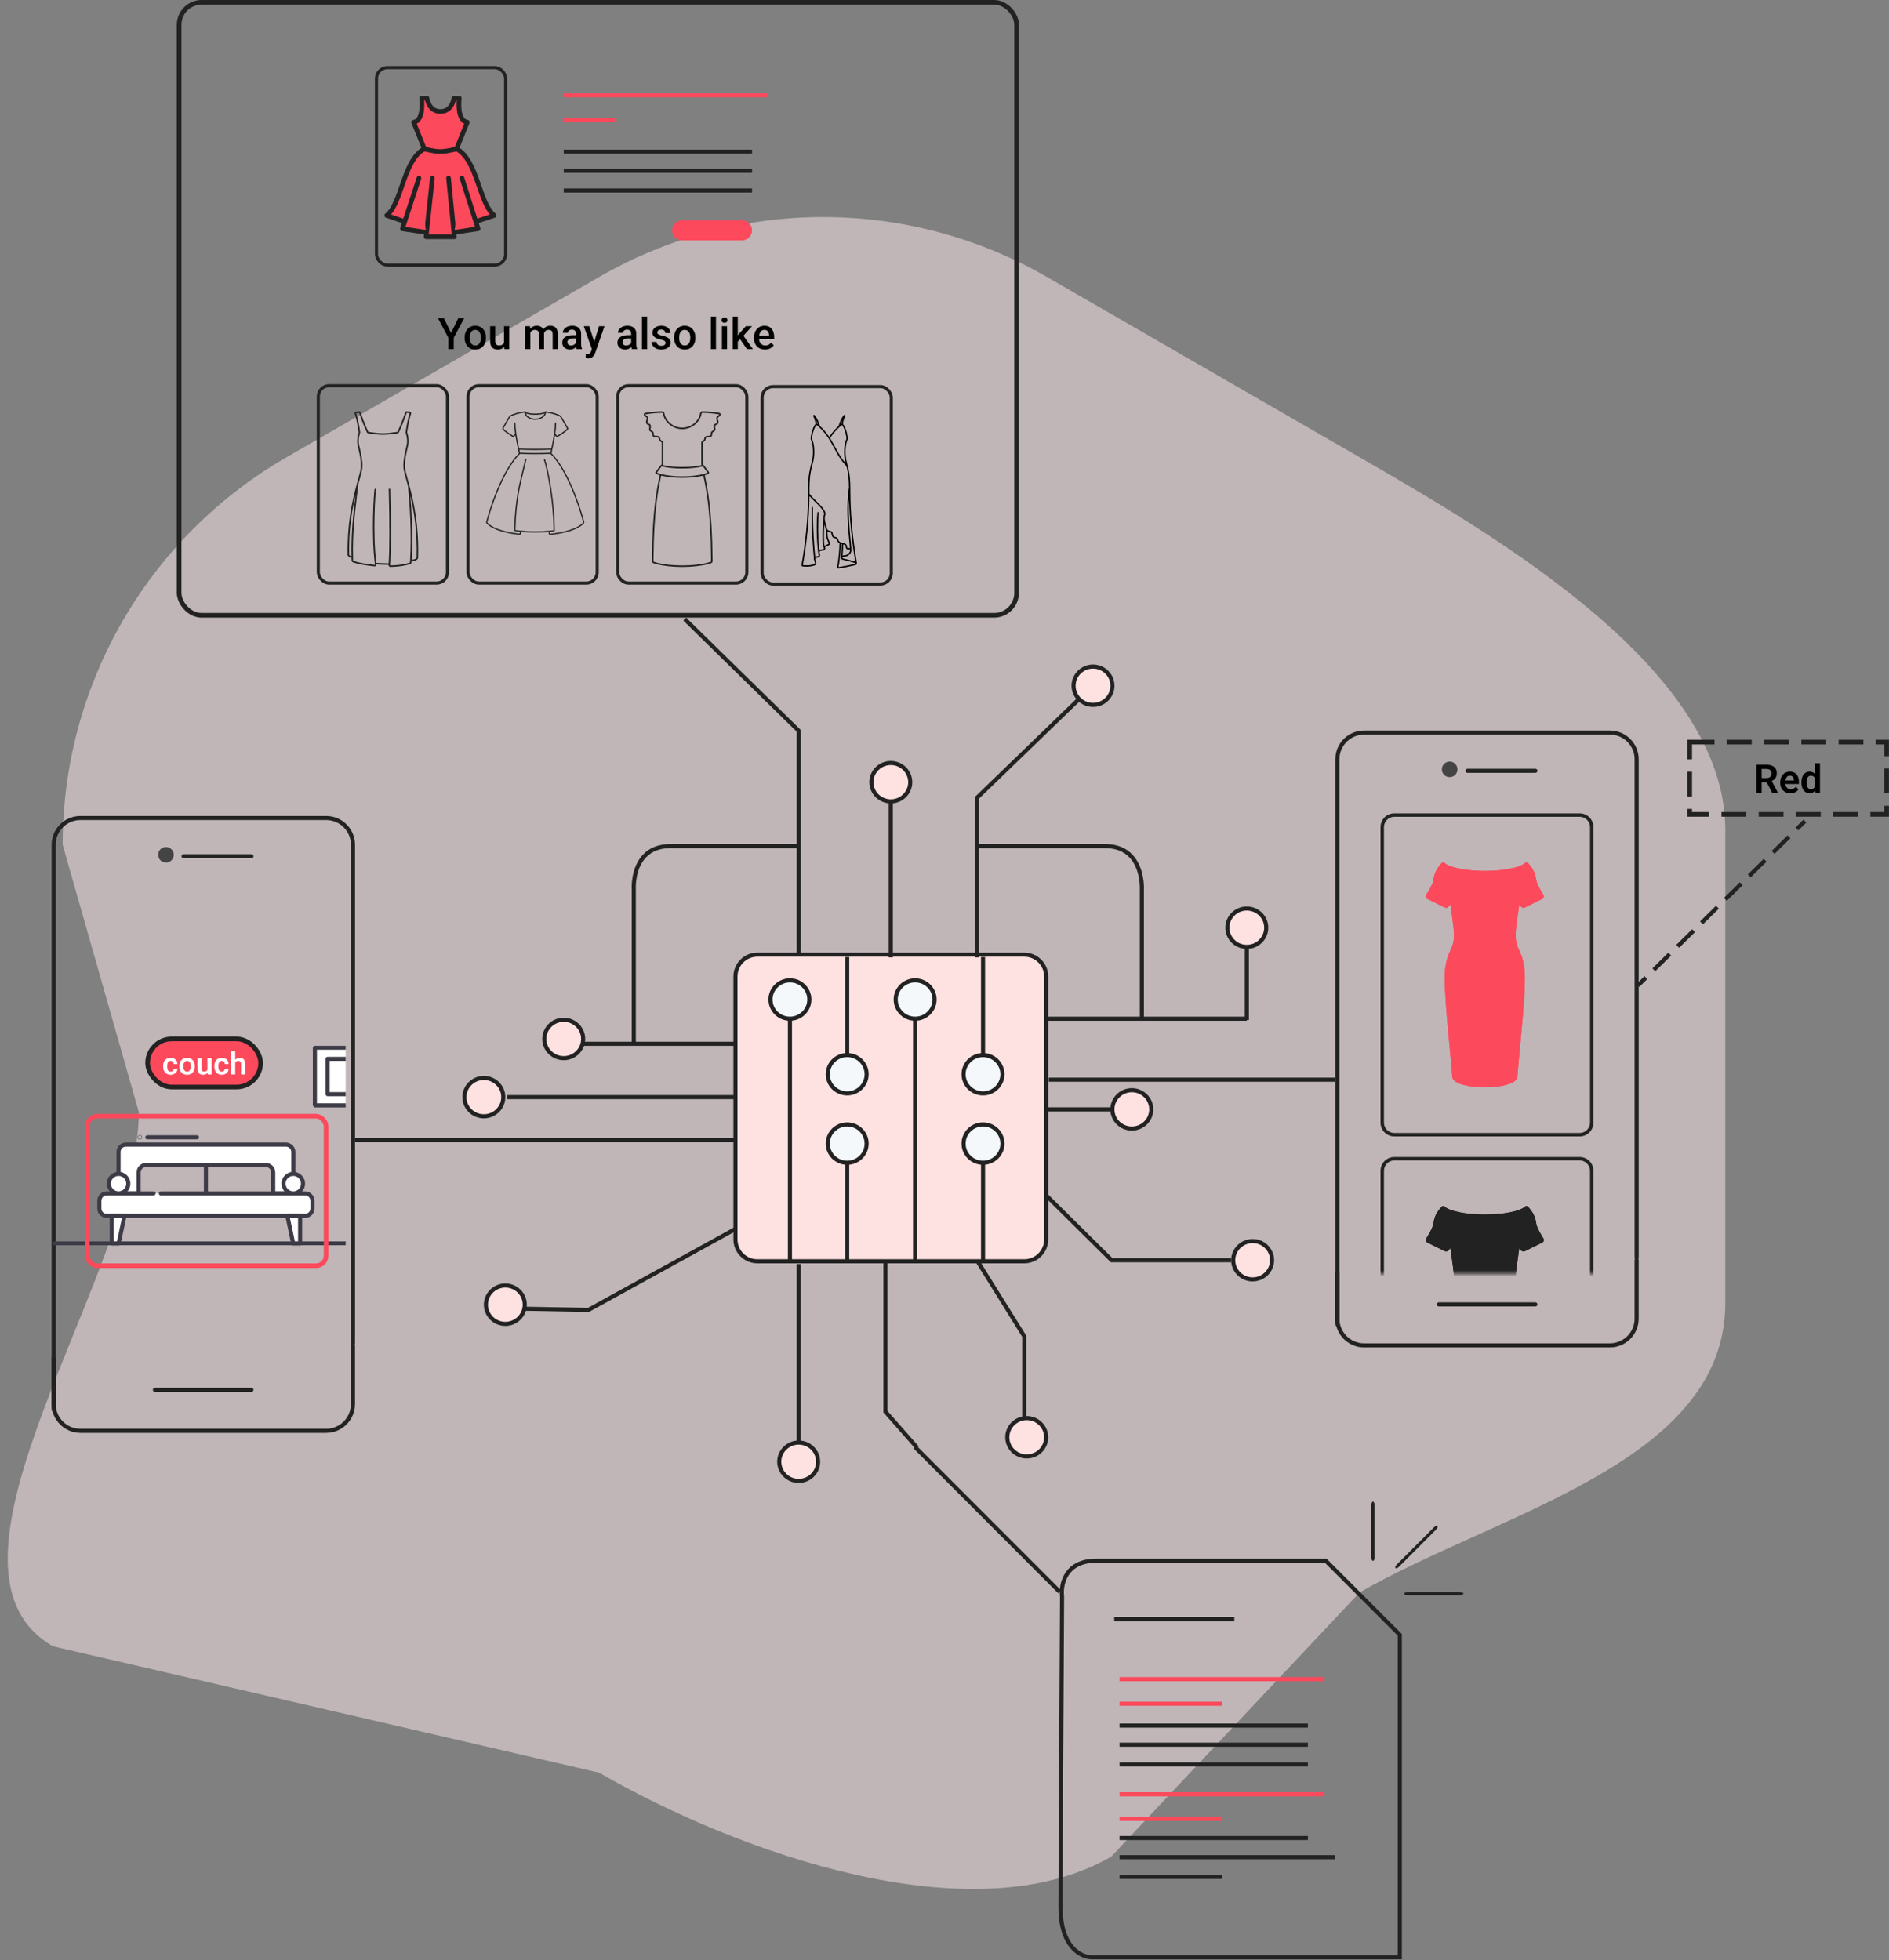 <svg width="609" height="632" viewBox="0 0 609 632" fill="none" xmlns="http://www.w3.org/2000/svg">
<rect x="0" y="0" width="609" height="632" fill="#808080" stroke="none"/>
<path d="M556.223 420.098V267.492C556.223 215.956 482.989 173.156 438.289 147.396L337.561 89.314C292.877 63.538 237.814 63.538 193.13 89.314L92.418 147.396C47.718 173.156 20.195 220.79 20.195 272.326L44.755 358.52C44.755 410.056 -27.632 505 17.069 530.76L193.146 571.503C237.83 597.279 313.553 624.361 358.237 598.585L438.305 513.421C482.989 487.661 556.223 471.634 556.223 420.098Z" fill="#FFEDEF" fill-opacity="0.5"/>
<path d="M330.241 307.776H244.147C240.258 307.776 237.107 310.929 237.107 314.822V399.59C237.107 403.483 240.258 406.636 244.147 406.636H330.241C334.131 406.636 337.281 403.483 337.281 399.59V314.822C337.281 310.929 334.131 307.776 330.241 307.776Z" fill="#FEE2E1"/>
<path d="M330.243 407.296H244.149C239.907 407.296 236.449 403.844 236.449 399.59V314.822C236.449 310.577 239.907 307.116 244.149 307.116H330.243C334.493 307.116 337.943 310.577 337.943 314.822V399.59C337.943 403.844 334.493 407.296 330.243 407.296ZM244.149 308.437C240.629 308.437 237.769 311.299 237.769 314.822V399.59C237.769 403.113 240.629 405.975 244.149 405.975H330.243C333.763 405.975 336.623 403.113 336.623 399.59V314.822C336.623 311.299 333.763 308.437 330.243 308.437H244.149Z" fill="#222222"/>
<path d="M358.625 356.999H337.277V358.32H358.625V356.999Z" fill="#222222"/>
<path d="M402.629 305.266H401.309V328.851H402.629V305.266Z" fill="#222222"/>
<path d="M255.332 328.429H254.012V406.292H255.332V328.429Z" fill="#222222"/>
<path d="M295.685 328.429H294.365V406.292H295.685V328.429Z" fill="#222222"/>
<path d="M273.785 374.877H272.465V406.3H273.785V374.877Z" fill="#222222"/>
<path d="M273.785 308.533H272.465V340.151H273.785V308.533Z" fill="#222222"/>
<path d="M317.586 374.877H316.266V406.3H317.586V374.877Z" fill="#222222"/>
<path d="M317.586 308.533H316.266V340.151H317.586V308.533Z" fill="#222222"/>
<path d="M401.962 327.769H337.277V329.09H401.962V327.769Z" fill="#222222"/>
<path d="M364.91 363.842C368.368 363.842 371.175 361.077 371.175 357.66C371.175 354.243 368.368 351.477 364.91 351.477C361.452 351.477 358.645 354.243 358.645 357.66C358.645 361.077 361.452 363.842 364.91 363.842Z" fill="#FEE2E1"/>
<path d="M364.894 364.503C361.075 364.503 357.969 361.429 357.969 357.66C357.969 353.89 361.075 350.817 364.894 350.817C368.713 350.817 371.819 353.89 371.819 357.66C371.819 361.429 368.713 364.503 364.894 364.503ZM364.894 352.138C361.805 352.138 359.289 354.612 359.289 357.66C359.289 360.707 361.805 363.182 364.894 363.182C367.983 363.182 370.499 360.707 370.499 357.66C370.499 354.612 367.983 352.138 364.894 352.138Z" fill="#222222"/>
<path d="M181.742 341.146C185.2 341.146 188.007 338.381 188.007 334.964C188.007 331.546 185.2 328.781 181.742 328.781C178.284 328.781 175.477 331.546 175.477 334.964C175.477 338.381 178.284 341.146 181.742 341.146Z" fill="#FEE2E1"/>
<path d="M181.744 341.807C177.925 341.807 174.818 338.733 174.818 334.963C174.818 331.194 177.925 328.12 181.744 328.12C185.563 328.12 188.669 331.194 188.669 334.963C188.669 338.733 185.563 341.807 181.744 341.807ZM181.744 329.441C178.655 329.441 176.138 331.916 176.138 334.963C176.138 338.011 178.655 340.485 181.744 340.485C184.832 340.485 187.349 338.011 187.349 334.963C187.349 331.916 184.832 329.441 181.744 329.441Z" fill="#222222"/>
<path d="M155.99 359.897C159.448 359.897 162.255 357.132 162.255 353.714C162.255 350.297 159.448 347.532 155.99 347.532C152.532 347.532 149.725 350.297 149.725 353.714C149.725 357.132 152.532 359.897 155.99 359.897Z" fill="#FEE2E1"/>
<path d="M155.992 360.557C152.173 360.557 149.066 357.484 149.066 353.714C149.066 349.945 152.173 346.871 155.992 346.871C159.811 346.871 162.917 349.945 162.917 353.714C162.917 357.484 159.811 360.557 155.992 360.557ZM155.992 348.192C152.903 348.192 150.386 350.667 150.386 353.714C150.386 356.762 152.903 359.236 155.992 359.236C159.08 359.236 161.597 356.762 161.597 353.714C161.597 350.667 159.08 348.192 155.992 348.192Z" fill="#222222"/>
<path d="M403.841 412.475C407.3 412.475 410.107 409.71 410.107 406.292C410.107 402.875 407.3 400.11 403.841 400.11C400.383 400.11 397.576 402.875 397.576 406.292C397.576 409.71 400.383 412.475 403.841 412.475Z" fill="#FEE2E1"/>
<path d="M403.843 413.135C400.024 413.135 396.918 410.062 396.918 406.292C396.918 402.523 400.024 399.449 403.843 399.449C407.662 399.449 410.768 402.523 410.768 406.292C410.768 410.062 407.662 413.135 403.843 413.135ZM403.843 400.77C400.755 400.77 398.238 403.245 398.238 406.292C398.238 409.34 400.755 411.814 403.843 411.814C406.932 411.814 409.448 409.34 409.448 406.292C409.448 403.245 406.932 400.77 403.843 400.77Z" fill="#222222"/>
<path d="M401.974 305.266C405.432 305.266 408.239 302.501 408.239 299.083C408.239 295.666 405.432 292.901 401.974 292.901C398.516 292.901 395.709 295.666 395.709 299.083C395.709 302.501 398.516 305.266 401.974 305.266Z" fill="#FEE2E1"/>
<path d="M401.958 305.927C398.139 305.927 395.033 302.853 395.033 299.083C395.033 295.314 398.139 292.24 401.958 292.24C405.777 292.24 408.884 295.314 408.884 299.083C408.884 302.853 405.777 305.927 401.958 305.927ZM401.958 293.561C398.87 293.561 396.353 296.036 396.353 299.083C396.353 302.131 398.87 304.605 401.958 304.605C405.047 304.605 407.564 302.131 407.564 299.083C407.564 296.036 405.047 293.561 401.958 293.561Z" fill="#222222"/>
<path d="M254.677 328.429C258.136 328.429 260.943 325.664 260.943 322.247C260.943 318.83 258.136 316.064 254.677 316.064C251.219 316.064 248.412 318.83 248.412 322.247C248.412 325.664 251.219 328.429 254.677 328.429Z" fill="#F4F8FB"/>
<path d="M254.663 329.09C250.844 329.09 247.738 326.016 247.738 322.247C247.738 318.477 250.844 315.404 254.663 315.404C258.482 315.404 261.589 318.477 261.589 322.247C261.589 326.016 258.482 329.09 254.663 329.09ZM254.663 316.725C251.575 316.725 249.058 319.199 249.058 322.247C249.058 325.294 251.575 327.769 254.663 327.769C257.752 327.769 260.269 325.294 260.269 322.247C260.269 319.199 257.752 316.725 254.663 316.725Z" fill="#222222"/>
<path d="M273.13 374.877C276.589 374.877 279.396 372.111 279.396 368.694C279.396 365.277 276.589 362.512 273.13 362.512C269.672 362.512 266.865 365.277 266.865 368.694C266.865 372.111 269.672 374.877 273.13 374.877Z" fill="#F4F8FB"/>
<path d="M273.132 375.537C269.313 375.537 266.207 372.464 266.207 368.694C266.207 364.925 269.313 361.851 273.132 361.851C276.951 361.851 280.057 364.925 280.057 368.694C280.057 372.464 276.951 375.537 273.132 375.537ZM273.132 363.172C270.044 363.172 267.527 365.647 267.527 368.694C267.527 371.741 270.044 374.216 273.132 374.216C276.221 374.216 278.738 371.741 278.738 368.694C278.738 365.647 276.221 363.172 273.132 363.172Z" fill="#222222"/>
<path d="M273.13 340.151C276.589 340.151 279.396 342.916 279.396 346.334C279.396 349.751 276.589 352.516 273.13 352.516C269.672 352.516 266.865 349.751 266.865 346.334C266.865 342.916 269.672 340.151 273.13 340.151Z" fill="#F4F8FB"/>
<path d="M273.132 353.177C269.313 353.177 266.207 350.103 266.207 346.334C266.207 342.564 269.313 339.49 273.132 339.49C276.951 339.49 280.057 342.564 280.057 346.334C280.057 350.103 276.951 353.177 273.132 353.177ZM273.132 340.812C270.044 340.812 267.527 343.286 267.527 346.334C267.527 349.381 270.044 351.856 273.132 351.856C276.221 351.856 278.738 349.381 278.738 346.334C278.738 343.286 276.221 340.812 273.132 340.812Z" fill="#222222"/>
<path d="M162.916 426.813C166.374 426.813 169.181 424.047 169.181 420.63C169.181 417.213 166.374 414.448 162.916 414.448C159.457 414.448 156.65 417.213 156.65 420.63C156.65 424.047 159.457 426.813 162.916 426.813Z" fill="#FEE2E1"/>
<path d="M162.917 427.473C159.098 427.473 155.992 424.399 155.992 420.63C155.992 416.861 159.098 413.787 162.917 413.787C166.736 413.787 169.843 416.861 169.843 420.63C169.843 424.399 166.736 427.473 162.917 427.473ZM162.917 415.108C159.829 415.108 157.312 417.583 157.312 420.63C157.312 423.677 159.829 426.152 162.917 426.152C166.006 426.152 168.523 423.677 168.523 420.63C168.523 417.583 166.006 415.108 162.917 415.108Z" fill="#222222"/>
<path d="M295.031 328.429C298.489 328.429 301.296 325.664 301.296 322.247C301.296 318.83 298.489 316.064 295.031 316.064C291.573 316.064 288.766 318.83 288.766 322.247C288.766 325.664 291.573 328.429 295.031 328.429Z" fill="#F4F8FB"/>
<path d="M295.033 329.09C291.214 329.09 288.107 326.016 288.107 322.247C288.107 318.477 291.214 315.404 295.033 315.404C298.852 315.404 301.958 318.477 301.958 322.247C301.958 326.016 298.852 329.09 295.033 329.09ZM295.033 316.725C291.944 316.725 289.427 319.199 289.427 322.247C289.427 325.294 291.944 327.769 295.033 327.769C298.121 327.769 300.638 325.294 300.638 322.247C300.638 319.199 298.121 316.725 295.033 316.725Z" fill="#222222"/>
<path d="M316.914 374.877C320.372 374.877 323.179 372.111 323.179 368.694C323.179 365.277 320.372 362.512 316.914 362.512C313.455 362.512 310.648 365.277 310.648 368.694C310.648 372.111 313.455 374.877 316.914 374.877Z" fill="#F4F8FB"/>
<path d="M316.915 375.537C313.096 375.537 309.99 372.464 309.99 368.694C309.99 364.925 313.096 361.851 316.915 361.851C320.734 361.851 323.841 364.925 323.841 368.694C323.841 372.464 320.734 375.537 316.915 375.537ZM316.915 363.172C313.827 363.172 311.31 365.647 311.31 368.694C311.31 371.741 313.827 374.216 316.915 374.216C320.004 374.216 322.521 371.741 322.521 368.694C322.521 365.647 320.004 363.172 316.915 363.172Z" fill="#222222"/>
<path d="M316.914 340.151C320.372 340.151 323.179 342.916 323.179 346.334C323.179 349.751 320.372 352.516 316.914 352.516C313.455 352.516 310.648 349.751 310.648 346.334C310.648 342.916 313.455 340.151 316.914 340.151Z" fill="#F4F8FB"/>
<path d="M316.915 353.177C313.096 353.177 309.99 350.103 309.99 346.334C309.99 342.564 313.096 339.49 316.915 339.49C320.734 339.49 323.841 342.564 323.841 346.334C323.841 350.103 320.734 353.177 316.915 353.177ZM316.915 340.812C313.827 340.812 311.31 343.286 311.31 346.334C311.31 349.381 313.827 351.856 316.915 351.856C320.004 351.856 322.521 349.381 322.521 346.334C322.521 343.286 320.004 340.812 316.915 340.812Z" fill="#222222"/>
<path d="M352.361 227.263C355.819 227.263 358.626 224.497 358.626 221.08C358.626 217.663 355.819 214.897 352.361 214.897C348.903 214.897 346.096 217.663 346.096 221.08C346.096 224.497 348.903 227.263 352.361 227.263Z" fill="#FEE2E1"/>
<path d="M352.38 227.923C348.561 227.923 345.455 224.849 345.455 221.08C345.455 217.311 348.561 214.237 352.38 214.237C356.199 214.237 359.305 217.311 359.305 221.08C359.305 224.849 356.199 227.923 352.38 227.923ZM352.38 215.558C349.292 215.558 346.775 218.033 346.775 221.08C346.775 224.127 349.292 226.602 352.38 226.602C355.469 226.602 357.986 224.127 357.986 221.08C357.986 218.033 355.469 215.558 352.38 215.558Z" fill="#222222"/>
<path d="M287.209 258.36C290.667 258.36 293.474 255.594 293.474 252.177C293.474 248.76 290.667 245.995 287.209 245.995C283.75 245.995 280.943 248.76 280.943 252.177C280.943 255.594 283.75 258.36 287.209 258.36Z" fill="#FEE2E1"/>
<path d="M287.193 259.02C283.374 259.02 280.268 255.947 280.268 252.177C280.268 248.408 283.374 245.334 287.193 245.334C291.012 245.334 294.118 248.408 294.118 252.177C294.118 255.947 291.012 259.02 287.193 259.02ZM287.193 246.655C284.104 246.655 281.588 249.13 281.588 252.177C281.588 255.225 284.104 257.699 287.193 257.699C290.281 257.699 292.798 255.225 292.798 252.177C292.798 249.13 290.281 246.655 287.193 246.655Z" fill="#222222"/>
<path d="M257.505 477.444C260.964 477.444 263.771 474.678 263.771 471.261C263.771 467.844 260.964 465.079 257.505 465.079C254.047 465.079 251.24 467.844 251.24 471.261C251.24 474.678 254.047 477.444 257.505 477.444Z" fill="#FEE2E1"/>
<path d="M257.49 478.104C253.671 478.104 250.564 475.03 250.564 471.261C250.564 467.492 253.671 464.418 257.49 464.418C261.309 464.418 264.415 467.492 264.415 471.261C264.415 475.03 261.309 478.104 257.49 478.104ZM257.49 465.739C254.401 465.739 251.884 468.214 251.884 471.261C251.884 474.308 254.401 476.783 257.49 476.783C260.578 476.783 263.095 474.308 263.095 471.261C263.095 468.214 260.578 465.739 257.49 465.739Z" fill="#222222"/>
<path d="M331.011 469.553C334.47 469.553 337.277 466.787 337.277 463.37C337.277 459.953 334.47 457.188 331.011 457.188C327.553 457.188 324.746 459.953 324.746 463.37C324.746 466.787 327.553 469.553 331.011 469.553Z" fill="#FEE2E1"/>
<path d="M331.013 470.213C327.194 470.213 324.088 467.139 324.088 463.37C324.088 459.601 327.194 456.527 331.013 456.527C334.832 456.527 337.938 459.601 337.938 463.37C337.938 467.139 334.832 470.213 331.013 470.213ZM331.013 457.848C327.924 457.848 325.408 460.323 325.408 463.37C325.408 466.417 327.924 468.892 331.013 468.892C334.102 468.892 336.618 466.417 336.618 463.37C336.618 460.323 334.102 457.848 331.013 457.848Z" fill="#222222"/>
<path d="M315.613 308.666H314.293V256.934L314.495 256.74L347.493 224.841L348.409 225.792L315.613 257.497V308.666Z" fill="#222222"/>
<path d="M287.845 258.704H286.525V308.666H287.845V258.704Z" fill="#222222"/>
<path d="M258.164 307.776H256.844V235.885L220.291 200.066L221.215 199.124L258.164 235.33V307.776Z" fill="#222222"/>
<path d="M237.118 335.853H188.025V337.174H237.118V335.853Z" fill="#222222"/>
<path d="M204.987 336.646H203.667V286.525C203.649 286.287 203.306 279.779 207.275 275.551C209.422 273.27 212.405 272.117 216.144 272.117H257.502V273.438H216.144C212.792 273.438 210.134 274.45 208.243 276.458C204.661 280.263 204.978 286.428 204.987 286.49V336.646Z" fill="#222222"/>
<path d="M368.795 328.429H367.475V286.525C367.475 286.428 367.731 280.21 364.105 276.414C362.222 274.442 359.6 273.438 356.309 273.438H314.951V272.117H356.309C359.978 272.117 362.926 273.261 365.064 275.507C369.077 279.726 368.804 286.278 368.786 286.56V328.438L368.795 328.429Z" fill="#222222"/>
<path d="M258.16 407.525H256.84V464.735H258.16V407.525Z" fill="#222222"/>
<path d="M295.184 467.175L284.801 455.374V406.301H286.121V454.881L296.179 466.303L295.184 467.175Z" fill="#222222"/>
<path fill-rule="evenodd" clip-rule="evenodd" d="M341.145 513.637L294.508 466.96L295.441 466.025L342.078 512.703L341.145 513.637Z" fill="#222222"/>
<path d="M237.114 366.845H114.432V368.166H237.114V366.845Z" fill="#222222"/>
<path d="M189.88 422.982L169.184 422.594L169.21 421.273L189.554 421.652L236.799 395.618L237.441 396.772L189.88 422.982Z" fill="#222222"/>
<path d="M330.862 457.179H329.542V430.987L314.398 406.644L315.516 405.948L330.862 430.608V457.179Z" fill="#222222"/>
<path d="M396.919 406.961H358.122L337.064 386.106L337.988 385.164L358.667 405.64H396.919V406.961Z" fill="#222222"/>
<path d="M430.498 347.435H338.148V348.756H430.498V347.435Z" fill="#222222"/>
<path d="M236.653 353.054H163.512V354.375H236.653V353.054Z" fill="#222222"/>
<path fill-rule="evenodd" clip-rule="evenodd" d="M397.937 522.637H359.219V521.316H397.937V522.637Z" fill="#222222"/>
<path d="M431.158 427.601C430.797 427.601 430.498 427.301 430.498 426.94V244.775C430.498 239.667 434.66 235.519 439.782 235.519H519.021C524.133 235.519 528.304 239.676 528.304 244.775V405.469C528.304 405.83 528.005 406.129 527.644 406.129C527.284 406.129 526.984 405.83 526.984 405.469V244.775C526.984 240.398 523.412 236.84 519.021 236.84H439.782C435.391 236.84 431.818 240.398 431.818 244.775V426.94C431.818 427.301 431.519 427.601 431.158 427.601Z" fill="#222222"/>
<path d="M519.012 434.408H439.782C434.669 434.408 430.498 430.251 430.498 425.152V410.391C430.498 410.03 430.797 409.73 431.158 409.73C431.519 409.73 431.818 410.03 431.818 410.391V425.152C431.818 429.529 435.391 433.087 439.782 433.087H519.012C523.403 433.087 526.976 429.529 526.976 425.152V406.19C526.976 405.829 527.275 405.529 527.636 405.529C527.996 405.529 528.296 405.829 528.296 406.19V425.152C528.296 430.26 524.133 434.408 519.012 434.408Z" fill="#222222"/>
<path d="M494.998 421.196H463.865C463.504 421.196 463.205 420.897 463.205 420.536C463.205 420.175 463.504 419.875 463.865 419.875H494.998C495.358 419.875 495.658 420.175 495.658 420.536C495.658 420.897 495.358 421.196 494.998 421.196Z" fill="#222222"/>
<path d="M495.002 249.17H473.109C472.748 249.17 472.449 248.87 472.449 248.509C472.449 248.148 472.748 247.849 473.109 247.849H495.002C495.363 247.849 495.662 248.148 495.662 248.509C495.662 248.87 495.363 249.17 495.002 249.17Z" fill="#222222"/>
<path d="M467.358 250.55C468.748 250.55 469.875 249.426 469.875 248.04C469.875 246.654 468.748 245.53 467.358 245.53C465.969 245.53 464.842 246.654 464.842 248.04C464.842 249.426 465.969 250.55 467.358 250.55Z" fill="#444444"/>
<path d="M509.287 366.38H449.503C447.056 366.38 445.074 364.397 445.074 361.948V266.655C445.074 264.206 447.056 262.222 449.503 262.222H509.287C511.733 262.222 513.715 264.206 513.715 266.655V361.948C513.715 364.397 511.733 366.38 509.287 366.38ZM449.503 263.33C447.676 263.33 446.181 264.826 446.181 266.655V361.948C446.181 363.776 447.676 365.272 449.503 365.272H509.287C511.113 365.272 512.608 363.776 512.608 361.948V266.655C512.608 264.826 511.113 263.33 509.287 263.33H449.503Z" fill="#222222"/>
<path d="M497.604 288.512C497.091 287.711 495.407 284.99 495.249 283.586C495.034 281.629 494.167 279.879 492.598 278.235C492.354 277.979 491.942 277.965 491.678 278.206C490.017 279.724 484.678 280.786 478.695 280.786C472.711 280.786 467.374 279.724 465.712 278.206C465.448 277.966 465.039 277.98 464.793 278.235C463.225 279.879 462.358 281.629 462.143 283.585C461.985 284.99 460.3 287.711 459.788 288.514C459.652 288.728 459.615 288.991 459.685 289.234C459.755 289.477 459.925 289.68 460.151 289.791L465.738 292.567C465.893 292.643 466.058 292.681 466.22 292.681C466.552 292.681 466.875 292.527 467.08 292.245L467.588 291.552C467.889 293.568 468.199 295.804 468.513 298.24C469.129 303.022 468.468 304.481 467.633 306.326C467.086 307.534 466.466 308.902 466.04 311.372C465.288 315.74 466.354 327.024 467.295 336.981C467.641 340.638 467.968 344.092 468.196 347.078L468.23 347.452C468.743 349.498 473.885 350.567 478.697 350.567C483.509 350.567 488.651 349.498 489.173 347.396L489.201 347.067C489.428 344.09 489.754 340.637 490.1 336.98C491.04 327.023 492.108 315.74 491.355 311.371C490.928 308.9 490.309 307.533 489.763 306.325C488.926 304.479 488.266 303.021 488.882 298.239C489.196 295.804 489.506 293.567 489.808 291.55L490.314 292.242C490.62 292.665 491.186 292.8 491.658 292.566L497.242 289.791C497.47 289.68 497.64 289.476 497.71 289.233C497.78 288.99 497.743 288.727 497.606 288.511L497.604 288.512Z" fill="#FD495C"/>
<path fill-rule="evenodd" clip-rule="evenodd" d="M493.937 283.731L493.872 283.738C493.972 284.63 494.471 285.767 494.98 286.751C495.376 287.518 495.808 288.249 496.145 288.793L491.218 291.243L488.977 288.18L488.62 290.567H488.558V290.572L488.619 290.572L488.502 291.355C488.199 293.382 487.888 295.627 487.573 298.07C487.256 300.529 487.254 302.228 487.474 303.593C487.695 304.961 488.131 305.923 488.546 306.839L488.562 306.875C489.09 308.041 489.656 309.291 490.055 311.596C490.4 313.602 490.337 317.359 490.045 321.997C489.757 326.578 489.258 331.858 488.787 336.837L488.786 336.855L488.719 336.85L488.711 336.932C488.368 340.56 488.044 343.993 487.816 346.97L487.805 347.15C487.765 347.228 487.632 347.404 487.251 347.637C486.829 347.894 486.206 348.157 485.391 348.392C483.765 348.859 481.465 349.188 478.697 349.188C475.929 349.188 473.628 348.859 472.002 348.398C471.186 348.167 470.563 347.909 470.141 347.657C469.931 347.532 469.786 347.417 469.694 347.322C469.649 347.275 469.621 347.238 469.604 347.21C469.601 347.205 469.598 347.2 469.596 347.196L469.577 346.962C469.577 346.961 469.577 346.961 469.577 346.96C469.35 343.992 469.026 340.559 468.683 336.931L468.675 336.85L468.609 336.856C468.138 331.873 467.638 326.584 467.35 321.998C467.058 317.359 466.995 313.602 467.341 311.597M468.196 347.078C467.969 344.107 467.644 340.675 467.301 337.039L467.295 336.981C466.354 327.024 465.288 315.74 466.04 311.372C466.466 308.905 467.085 307.537 467.631 306.33L467.633 306.326L467.633 306.324C468.468 304.48 469.129 303.021 468.513 298.24C468.29 296.509 468.069 294.879 467.852 293.358C467.822 293.152 467.793 292.948 467.764 292.746C467.763 292.745 467.763 292.743 467.763 292.742C467.704 292.337 467.646 291.94 467.588 291.552L467.08 292.245C466.916 292.47 466.677 292.614 466.418 292.663C466.353 292.675 466.287 292.681 466.22 292.681C466.058 292.681 465.893 292.643 465.738 292.567L460.151 289.791C459.925 289.68 459.755 289.477 459.685 289.234C459.615 288.991 459.652 288.728 459.788 288.514C460.3 287.711 461.985 284.99 462.143 283.585C462.358 281.629 463.225 279.879 464.793 278.235C465.039 277.98 465.448 277.966 465.712 278.206C467.374 279.724 472.711 280.786 478.695 280.786C484.678 280.786 490.017 279.724 491.678 278.206C491.942 277.965 492.354 277.979 492.598 278.235C494.167 279.879 495.034 281.629 495.249 283.586C495.407 284.99 497.091 287.711 497.604 288.512L497.606 288.511C497.641 288.565 497.669 288.623 497.691 288.682C497.693 288.689 497.696 288.696 497.698 288.703C497.756 288.874 497.76 289.058 497.71 289.233C497.64 289.476 497.47 289.68 497.242 289.791L491.658 292.566C491.44 292.675 491.201 292.704 490.978 292.662C490.718 292.613 490.479 292.469 490.314 292.242L489.808 291.55C489.749 291.938 489.691 292.334 489.633 292.738C489.632 292.739 489.632 292.741 489.632 292.742C489.603 292.945 489.573 293.15 489.543 293.357C489.326 294.879 489.105 296.509 488.882 298.239C488.266 303.021 488.926 304.479 489.763 306.325C490.309 307.533 490.928 308.9 491.355 311.371C492.107 315.735 491.043 326.999 490.103 336.948L490.094 337.038C489.751 340.674 489.426 344.106 489.201 347.067L489.173 347.396C488.651 349.498 483.509 350.567 478.697 350.567C473.885 350.567 468.743 349.498 468.23 347.452L468.196 347.078ZM493.937 283.731C493.776 282.269 493.183 280.917 492.046 279.592C491.529 279.944 490.912 280.238 490.257 280.485C489.342 280.831 488.258 281.124 487.064 281.361C484.676 281.836 481.758 282.107 478.695 282.107C475.632 282.107 472.714 281.836 470.325 281.361C469.132 281.124 468.048 280.831 467.133 280.485C466.5 280.246 465.903 279.964 465.397 279.627C464.269 280.937 463.684 282.249 463.52 283.736L463.52 283.737C463.42 284.629 462.92 285.767 462.412 286.751C462.016 287.518 461.583 288.249 461.246 288.794L466.118 291.216L466.74 290.367C466.594 289.445 466.48 288.773 466.4 288.323C466.357 288.076 466.324 287.896 466.302 287.777C466.29 287.718 466.282 287.674 466.276 287.645C466.276 287.643 466.272 287.624 466.268 287.603C466.157 287.046 466.523 286.514 467.069 286.404C467.618 286.291 468.162 286.647 468.275 287.201C468.296 287.305 468.484 288.264 468.828 290.468L468.836 290.518V290.52C469.176 292.75 469.531 295.288 469.888 298.063L469.822 298.072C470.139 300.53 470.141 302.23 469.92 303.595C469.7 304.962 469.264 305.923 468.85 306.838L468.835 306.871L468.83 306.882C468.303 308.047 467.737 309.296 467.341 311.597" fill="#FD495C"/>
<mask id="mask0_412_1430" style="mask-type:alpha" maskUnits="userSpaceOnUse" x="443" y="367" width="82" height="44">
<path d="M443.865 367.259H524.161V410.633H443.865V367.259Z" fill="#D9D9D9"/>
</mask>
<g mask="url(#mask0_412_1430)">
<path d="M509.287 477.172H449.503C447.056 477.172 445.074 475.189 445.074 472.74V377.447C445.074 374.998 447.056 373.014 449.503 373.014H509.287C511.733 373.014 513.715 374.998 513.715 377.447V472.74C513.715 475.189 511.733 477.172 509.287 477.172ZM449.503 374.122C447.676 374.122 446.181 375.618 446.181 377.447V472.74C446.181 474.568 447.676 476.064 449.503 476.064H509.287C511.113 476.064 512.608 474.568 512.608 472.74V377.447C512.608 375.618 511.113 374.122 509.287 374.122H449.503Z" fill="#222222"/>
<path d="M497.604 399.304C497.091 398.503 495.407 395.782 495.249 394.378C495.034 392.421 494.167 390.671 492.598 389.027C492.354 388.771 491.942 388.757 491.678 388.998C490.017 390.516 484.678 391.578 478.695 391.578C472.711 391.578 467.374 390.516 465.712 388.998C465.448 388.758 465.039 388.772 464.793 389.027C463.225 390.671 462.358 392.421 462.143 394.377C461.985 395.782 460.3 398.503 459.788 399.306C459.652 399.52 459.615 399.783 459.685 400.026C459.755 400.269 459.925 400.472 460.151 400.583L465.738 403.359C465.893 403.435 466.058 403.473 466.22 403.473C466.552 403.473 466.875 403.319 467.08 403.037L467.588 402.344C467.889 404.36 468.199 406.596 468.513 409.032C469.129 413.814 468.468 415.273 467.633 417.118C467.086 418.326 466.466 419.694 466.04 422.164C465.288 426.532 466.354 437.816 467.295 447.773C467.641 451.43 467.968 454.884 468.196 457.87L468.23 458.244C468.743 460.29 473.885 461.359 478.697 461.359C483.509 461.359 488.651 460.29 489.173 458.188L489.201 457.859C489.428 454.882 489.754 451.429 490.1 447.772C491.04 437.815 492.108 426.532 491.355 422.163C490.928 419.692 490.309 418.325 489.763 417.117C488.926 415.271 488.266 413.813 488.882 409.031C489.196 406.596 489.506 404.359 489.808 402.342L490.314 403.034C490.62 403.457 491.186 403.592 491.658 403.358L497.242 400.583C497.47 400.472 497.64 400.268 497.71 400.025C497.78 399.782 497.743 399.519 497.606 399.303L497.604 399.304Z" fill="#222222"/>
<path fill-rule="evenodd" clip-rule="evenodd" d="M493.937 394.523L493.872 394.53C493.972 395.422 494.471 396.559 494.98 397.543C495.376 398.31 495.808 399.041 496.145 399.585L491.218 402.035L488.977 398.972L488.62 401.359H488.558V401.364L488.619 401.364L488.502 402.147C488.199 404.174 487.888 406.419 487.573 408.862C487.256 411.321 487.254 413.02 487.474 414.385C487.695 415.753 488.131 416.715 488.546 417.631L488.562 417.667C489.09 418.833 489.656 420.083 490.055 422.388C490.4 424.394 490.337 428.151 490.045 432.789C489.757 437.37 489.258 442.65 488.787 447.629L488.786 447.647L488.719 447.642L488.711 447.724C488.368 451.352 488.044 454.785 487.816 457.762L487.805 457.942C487.765 458.02 487.632 458.196 487.251 458.429C486.829 458.686 486.206 458.949 485.391 459.184C483.765 459.651 481.465 459.98 478.697 459.98C475.929 459.98 473.628 459.651 472.002 459.19C471.186 458.959 470.563 458.701 470.141 458.449C469.931 458.324 469.786 458.209 469.694 458.114C469.649 458.067 469.621 458.03 469.604 458.002C469.601 457.997 469.598 457.992 469.596 457.988L469.577 457.754C469.577 457.753 469.577 457.753 469.577 457.752C469.35 454.784 469.026 451.351 468.683 447.723L468.675 447.642L468.609 447.648C468.138 442.665 467.638 437.376 467.35 432.79C467.058 428.151 466.995 424.394 467.341 422.389M468.196 457.87C467.969 454.899 467.644 451.467 467.301 447.831L467.295 447.773C466.354 437.816 465.288 426.532 466.04 422.164C466.466 419.697 467.085 418.329 467.631 417.122L467.633 417.118L467.633 417.116C468.468 415.272 469.129 413.813 468.513 409.032C468.29 407.301 468.069 405.671 467.852 404.15C467.822 403.944 467.793 403.74 467.764 403.538C467.763 403.537 467.763 403.535 467.763 403.534C467.704 403.129 467.646 402.732 467.588 402.344L467.08 403.037C466.916 403.262 466.677 403.406 466.418 403.455C466.353 403.467 466.287 403.473 466.22 403.473C466.058 403.473 465.893 403.435 465.738 403.359L460.151 400.583C459.925 400.472 459.755 400.269 459.685 400.026C459.615 399.783 459.652 399.52 459.788 399.306C460.3 398.503 461.985 395.782 462.143 394.377C462.358 392.421 463.225 390.671 464.793 389.027C465.039 388.772 465.448 388.758 465.712 388.998C467.374 390.516 472.711 391.578 478.695 391.578C484.678 391.578 490.017 390.516 491.678 388.998C491.942 388.757 492.354 388.771 492.598 389.027C494.167 390.671 495.034 392.421 495.249 394.378C495.407 395.782 497.091 398.503 497.604 399.304L497.606 399.303C497.641 399.357 497.669 399.415 497.691 399.474C497.693 399.481 497.696 399.488 497.698 399.495C497.756 399.666 497.76 399.85 497.71 400.025C497.64 400.268 497.47 400.472 497.242 400.583L491.658 403.358C491.44 403.467 491.201 403.496 490.978 403.454C490.718 403.405 490.479 403.261 490.314 403.034L489.808 402.342C489.749 402.73 489.691 403.126 489.633 403.53C489.632 403.531 489.632 403.533 489.632 403.534C489.603 403.737 489.573 403.942 489.543 404.149C489.326 405.671 489.105 407.301 488.882 409.031C488.266 413.813 488.926 415.271 489.763 417.117C490.309 418.325 490.928 419.692 491.355 422.163C492.107 426.527 491.043 437.791 490.103 447.74L490.094 447.83C489.751 451.466 489.426 454.898 489.201 457.859L489.173 458.188C488.651 460.29 483.509 461.359 478.697 461.359C473.885 461.359 468.743 460.29 468.23 458.244L468.196 457.87ZM493.937 394.523C493.776 393.061 493.183 391.709 492.046 390.384C491.529 390.736 490.912 391.03 490.257 391.277C489.342 391.623 488.258 391.916 487.064 392.153C484.676 392.628 481.758 392.899 478.695 392.899C475.632 392.899 472.714 392.628 470.325 392.153C469.132 391.916 468.048 391.623 467.133 391.277C466.5 391.038 465.903 390.756 465.397 390.419C464.269 391.729 463.684 393.041 463.52 394.528L463.52 394.529C463.42 395.421 462.92 396.558 462.412 397.543C462.016 398.31 461.583 399.041 461.246 399.586L466.118 402.008L466.74 401.159C466.594 400.237 466.48 399.565 466.4 399.115C466.357 398.868 466.324 398.688 466.302 398.569C466.29 398.51 466.282 398.466 466.276 398.437C466.276 398.435 466.272 398.416 466.268 398.395C466.157 397.838 466.523 397.306 467.069 397.196C467.618 397.083 468.162 397.439 468.275 397.993C468.296 398.097 468.484 399.056 468.828 401.26L468.836 401.31V401.312C469.176 403.542 469.531 406.08 469.888 408.855L469.822 408.864C470.139 411.322 470.141 413.021 469.92 414.387C469.7 415.754 469.264 416.715 468.85 417.63L468.835 417.663L468.83 417.674C468.303 418.839 467.737 420.088 467.341 422.389" fill="#222222"/>
</g>
<path d="M17.305 455.148C16.944 455.148 16.645 454.848 16.645 454.487V272.322C16.645 267.214 20.807 263.066 25.928 263.066H105.167C110.28 263.066 114.451 267.223 114.451 272.322V433.015C114.451 433.377 114.152 433.676 113.791 433.676C113.43 433.676 113.131 433.377 113.131 433.015V272.322C113.131 267.945 109.558 264.387 105.167 264.387H25.928C21.537 264.387 17.965 267.945 17.965 272.322V454.487C17.965 454.848 17.665 455.148 17.305 455.148Z" fill="#222222"/>
<g clip-path="url(#clip0_412_1430)">
<path d="M127.156 356.373H101.639C101.639 356.305 101.584 356.249 101.516 356.249V337.886C101.584 337.886 101.639 337.831 101.639 337.762H127.156C127.156 337.831 127.211 337.886 127.279 337.886V356.249C127.211 356.249 127.156 356.305 127.156 356.373Z" fill="white"/>
<path fill-rule="evenodd" clip-rule="evenodd" d="M101.114 337.361C101.235 337.204 101.425 337.102 101.638 337.102H127.156C127.369 337.102 127.559 337.204 127.68 337.361C127.837 337.482 127.939 337.672 127.939 337.886V356.249C127.939 356.463 127.837 356.653 127.68 356.774C127.559 356.932 127.369 357.033 127.156 357.033H101.638C101.425 357.033 101.235 356.932 101.114 356.774C100.957 356.653 100.855 356.463 100.855 356.249V337.886C100.855 337.672 100.957 337.482 101.114 337.361ZM102.175 338.423V355.712H126.619V338.423H102.175Z" fill="#3C3B46"/>
<path fill-rule="evenodd" clip-rule="evenodd" d="M104.963 341.369C104.963 341.004 105.258 340.708 105.623 340.708H123.171C123.536 340.708 123.831 341.004 123.831 341.369V352.766C123.831 353.131 123.536 353.426 123.171 353.426H118.846C118.482 353.426 118.186 353.131 118.186 352.766C118.186 352.401 118.482 352.105 118.846 352.105H122.511V342.029H106.283V352.105H116.491C116.855 352.105 117.151 352.401 117.151 352.766C117.151 353.131 116.855 353.426 116.491 353.426H105.623C105.258 353.426 104.963 353.131 104.963 352.766V341.369Z" fill="#3C3B46"/>
<path fill-rule="evenodd" clip-rule="evenodd" d="M46.842 366.662C46.842 366.297 47.137 366.002 47.502 366.002H63.509C63.873 366.002 64.169 366.297 64.169 366.662C64.169 367.027 63.873 367.323 63.509 367.323H47.502C47.137 367.323 46.842 367.027 46.842 366.662Z" fill="#3C3B46"/>
<path fill-rule="evenodd" clip-rule="evenodd" d="M45.087 367.264C45.419 367.264 45.688 366.994 45.688 366.663C45.688 366.331 45.419 366.062 45.087 366.062C44.755 366.062 44.486 366.331 44.486 366.663C44.486 366.994 44.755 367.264 45.087 367.264ZM44.367 366.663C44.367 366.266 44.689 365.942 45.087 365.942C45.485 365.942 45.807 366.266 45.807 366.663C45.807 367.06 45.485 367.383 45.087 367.383C44.689 367.383 44.367 367.06 44.367 366.663Z" fill="#3C3B46"/>
<path d="M94.559 371.382V384.753H88.082V377.965C88.082 376.667 87.022 375.606 85.727 375.606H47.05C45.754 375.606 44.694 376.667 44.694 377.965V384.753H38.217V371.382C38.217 370.076 39.277 369.022 40.572 369.022H92.204C93.5 369.022 94.56 370.076 94.56 371.382H94.559Z" fill="white"/>
<path fill-rule="evenodd" clip-rule="evenodd" d="M40.572 369.683C39.64 369.683 38.877 370.442 38.877 371.382V384.093H44.034V377.965C44.034 376.303 45.389 374.945 47.049 374.945H85.726C87.387 374.945 88.742 376.303 88.742 377.965V384.093H93.899V371.382C93.899 371.375 93.899 371.369 93.9 371.362C93.889 370.431 93.129 369.683 92.204 369.683H40.572ZM95.219 371.405C95.219 371.398 95.219 371.39 95.219 371.382C95.219 369.711 93.863 368.362 92.204 368.362H40.572C38.913 368.362 37.557 369.711 37.557 371.382V384.753C37.557 385.118 37.852 385.414 38.217 385.414H44.694C45.058 385.414 45.354 385.118 45.354 384.753V377.965C45.354 377.032 46.119 376.266 47.049 376.266H85.726C86.657 376.266 87.422 377.032 87.422 377.965V384.753C87.422 385.118 87.717 385.414 88.082 385.414H94.559C94.924 385.414 95.219 385.118 95.219 384.753V371.405Z" fill="#3C3B46"/>
<path d="M51.862 384.749H98.383C99.684 384.749 100.739 385.806 100.739 387.109V389.635C100.739 390.938 99.684 391.994 98.383 391.994H34.393C33.092 391.994 32.037 390.938 32.037 389.635V387.109C32.037 385.806 33.092 384.749 34.393 384.749H49.507" fill="white"/>
<path fill-rule="evenodd" clip-rule="evenodd" d="M34.392 385.41C33.457 385.41 32.697 386.17 32.697 387.109V389.635C32.697 390.573 33.457 391.334 34.392 391.334H98.383C99.319 391.334 100.079 390.573 100.079 389.635V387.109C100.079 386.17 99.319 385.41 98.383 385.41H51.862C51.498 385.41 51.202 385.114 51.202 384.749C51.202 384.384 51.498 384.089 51.862 384.089H98.383C100.049 384.089 101.398 385.442 101.398 387.109V389.635C101.398 391.302 100.049 392.655 98.383 392.655H34.392C32.727 392.655 31.377 391.302 31.377 389.635V387.109C31.377 385.442 32.727 384.089 34.392 384.089H49.506C49.871 384.089 50.166 384.384 50.166 384.749C50.166 385.114 49.871 385.41 49.506 385.41H34.392Z" fill="#3C3B46"/>
<path d="M36.023 391.995V400.874H38.253L40.13 391.995H36.023Z" fill="white"/>
<path fill-rule="evenodd" clip-rule="evenodd" d="M35.365 391.995C35.365 391.63 35.661 391.334 36.025 391.334H40.132C40.331 391.334 40.52 391.424 40.645 391.579C40.77 391.733 40.819 391.936 40.778 392.131L38.9 401.011C38.836 401.316 38.567 401.534 38.255 401.534H36.025C35.661 401.534 35.365 401.239 35.365 400.874V391.995ZM36.685 392.655V400.213H37.72L39.318 392.655H36.685Z" fill="#3C3B46"/>
<path d="M96.75 391.995V400.874H94.52L92.643 391.995H96.75Z" fill="white"/>
<path fill-rule="evenodd" clip-rule="evenodd" d="M92.132 391.579C92.257 391.424 92.445 391.334 92.644 391.334H96.751C97.116 391.334 97.411 391.63 97.411 391.995V400.874C97.411 401.239 97.116 401.534 96.751 401.534H94.522C94.21 401.534 93.941 401.316 93.876 401.011L91.999 392.131C91.957 391.936 92.006 391.733 92.132 391.579ZM93.459 392.655L95.057 400.213H96.091V392.655H93.459Z" fill="#3C3B46"/>
<path fill-rule="evenodd" clip-rule="evenodd" d="M16.924 400.874C16.924 400.509 17.219 400.213 17.584 400.213H112.601C112.965 400.213 113.261 400.509 113.261 400.874C113.261 401.239 112.965 401.534 112.601 401.534H17.584C17.219 401.534 16.924 401.239 16.924 400.874Z" fill="#3C3B46"/>
<path d="M38.219 384.75C39.953 384.75 41.359 383.341 41.359 381.603C41.359 379.866 39.953 378.457 38.219 378.457C36.484 378.457 35.078 379.866 35.078 381.603C35.078 383.341 36.484 384.75 38.219 384.75Z" fill="white"/>
<path fill-rule="evenodd" clip-rule="evenodd" d="M38.221 379.118C36.851 379.118 35.74 380.23 35.74 381.603C35.74 382.977 36.851 384.089 38.221 384.089C39.59 384.089 40.701 382.977 40.701 381.603C40.701 380.23 39.59 379.118 38.221 379.118ZM34.42 381.603C34.42 379.502 36.121 377.797 38.221 377.797C40.32 377.797 42.021 379.502 42.021 381.603C42.021 383.705 40.32 385.41 38.221 385.41C36.121 385.41 34.42 383.705 34.42 381.603Z" fill="#3C3B46"/>
<path d="M94.553 384.75C96.287 384.75 97.693 383.341 97.693 381.603C97.693 379.866 96.287 378.457 94.553 378.457C92.818 378.457 91.412 379.866 91.412 381.603C91.412 383.341 92.818 384.75 94.553 384.75Z" fill="white"/>
<path fill-rule="evenodd" clip-rule="evenodd" d="M94.555 379.118C93.185 379.118 92.074 380.23 92.074 381.603C92.074 382.977 93.185 384.089 94.555 384.089C95.924 384.089 97.035 382.977 97.035 381.603C97.035 380.23 95.924 379.118 94.555 379.118ZM90.754 381.603C90.754 379.502 92.455 377.797 94.555 377.797C96.654 377.797 98.355 379.502 98.355 381.603C98.355 383.705 96.654 385.41 94.555 385.41C92.455 385.41 90.754 383.705 90.754 381.603Z" fill="#3C3B46"/>
<path fill-rule="evenodd" clip-rule="evenodd" d="M66.386 374.945C66.751 374.945 67.046 375.24 67.046 375.605V384.753C67.046 385.118 66.751 385.413 66.386 385.413C66.022 385.413 65.727 385.118 65.727 384.753V375.605C65.727 375.24 66.022 374.945 66.386 374.945Z" fill="#3C3B46"/>
</g>
<rect x="28.125" y="359.857" width="77" height="48.209" rx="3.25" stroke="#FD495C" stroke-width="1.5"/>
<path d="M105.159 461.955H25.928C20.816 461.955 16.645 457.798 16.645 452.698V437.938C16.645 437.577 16.944 437.277 17.305 437.277C17.665 437.277 17.965 437.577 17.965 437.938V452.698C17.965 457.075 21.537 460.634 25.928 460.634H105.159C109.55 460.634 113.122 457.075 113.122 452.698V433.737C113.122 433.376 113.421 433.076 113.782 433.076C114.143 433.076 114.442 433.376 114.442 433.737V452.698C114.442 457.806 110.28 461.955 105.159 461.955Z" fill="#222222"/>
<path d="M81.074 448.747H49.941C49.58 448.747 49.281 448.447 49.281 448.086C49.281 447.725 49.58 447.426 49.941 447.426H81.074C81.435 447.426 81.734 447.725 81.734 448.086C81.734 448.447 81.435 448.747 81.074 448.747Z" fill="#222222"/>
<path d="M81.079 276.717H59.185C58.825 276.717 58.525 276.417 58.525 276.056C58.525 275.695 58.825 275.396 59.185 275.396H81.079C81.439 275.396 81.738 275.695 81.738 276.056C81.738 276.417 81.439 276.717 81.079 276.717Z" fill="#222222"/>
<path d="M53.505 278.094C54.895 278.094 56.022 276.97 56.022 275.584C56.022 274.197 54.895 273.074 53.505 273.074C52.115 273.074 50.988 274.197 50.988 275.584C50.988 276.97 52.115 278.094 53.505 278.094Z" fill="#444444"/>
<rect x="47.592" y="334.952" width="36.438" height="15.5" rx="7.75" fill="#FD495C"/>
<rect x="47.592" y="334.952" width="36.438" height="15.5" rx="7.75" stroke="#222222" stroke-width="1.5"/>
<path d="M75.828 338.894V346.412H74.531V338.894H75.828ZM75.623 343.573H75.241C75.241 343.204 75.29 342.865 75.388 342.555C75.486 342.245 75.624 341.976 75.804 341.747C75.983 341.516 76.197 341.336 76.445 341.209C76.696 341.082 76.974 341.018 77.277 341.018C77.538 341.018 77.775 341.055 77.987 341.13C78.202 341.202 78.386 341.318 78.54 341.478C78.693 341.638 78.811 341.847 78.892 342.104C78.977 342.359 79.019 342.669 79.019 343.034V346.412H77.718V343.025C77.718 342.78 77.682 342.587 77.61 342.447C77.538 342.304 77.435 342.201 77.302 342.139C77.171 342.077 77.01 342.046 76.817 342.046C76.608 342.046 76.429 342.087 76.279 342.168C76.129 342.246 76.004 342.356 75.907 342.496C75.812 342.636 75.74 342.798 75.691 342.981C75.646 343.163 75.623 343.361 75.623 343.573Z" fill="white"/>
<path d="M71.509 345.492C71.691 345.492 71.855 345.456 71.998 345.384C72.142 345.312 72.256 345.211 72.341 345.08C72.429 344.95 72.476 344.798 72.483 344.625H73.701C73.695 344.984 73.594 345.306 73.398 345.589C73.202 345.873 72.941 346.098 72.615 346.265C72.292 346.428 71.93 346.51 71.528 346.51C71.12 346.51 70.765 346.441 70.461 346.304C70.158 346.167 69.905 345.976 69.703 345.731C69.504 345.487 69.353 345.203 69.252 344.88C69.154 344.557 69.106 344.211 69.106 343.842V343.685C69.106 343.317 69.154 342.971 69.252 342.648C69.353 342.325 69.504 342.041 69.703 341.796C69.905 341.551 70.158 341.361 70.461 341.224C70.765 341.086 71.119 341.018 71.523 341.018C71.951 341.018 72.326 341.101 72.649 341.268C72.975 341.434 73.23 341.669 73.413 341.972C73.599 342.276 73.695 342.633 73.701 343.044H72.483C72.476 342.855 72.434 342.685 72.355 342.535C72.277 342.385 72.166 342.264 72.023 342.173C71.879 342.082 71.704 342.036 71.499 342.036C71.28 342.036 71.097 342.082 70.951 342.173C70.807 342.264 70.695 342.39 70.613 342.55C70.535 342.707 70.479 342.883 70.447 343.079C70.417 343.271 70.403 343.473 70.403 343.685V343.842C70.403 344.057 70.417 344.263 70.447 344.459C70.479 344.655 70.535 344.831 70.613 344.987C70.695 345.141 70.807 345.263 70.951 345.354C71.097 345.446 71.284 345.492 71.509 345.492Z" fill="white"/>
<path d="M66.886 345.154V341.116H68.188V346.412H66.964L66.886 345.154ZM67.052 344.057L67.453 344.048C67.453 344.403 67.414 344.731 67.336 345.031C67.257 345.332 67.135 345.593 66.969 345.815C66.806 346.033 66.598 346.205 66.347 346.329C66.096 346.449 65.799 346.51 65.456 346.51C65.195 346.51 64.957 346.474 64.742 346.402C64.526 346.327 64.34 346.211 64.184 346.054C64.03 345.895 63.911 345.691 63.827 345.443C63.742 345.191 63.699 344.89 63.699 344.537V341.116H64.991V344.547C64.991 344.723 65.011 344.87 65.05 344.987C65.093 345.105 65.15 345.201 65.221 345.276C65.296 345.348 65.383 345.4 65.481 345.433C65.582 345.462 65.69 345.477 65.804 345.477C66.117 345.477 66.364 345.415 66.543 345.291C66.726 345.164 66.856 344.994 66.934 344.782C67.013 344.566 67.052 344.325 67.052 344.057Z" fill="white"/>
<path d="M57.826 343.818V343.715C57.826 343.327 57.882 342.969 57.993 342.643C58.103 342.313 58.265 342.028 58.477 341.786C58.689 341.545 58.949 341.357 59.255 341.224C59.562 341.086 59.911 341.018 60.303 341.018C60.701 341.018 61.053 341.086 61.36 341.224C61.67 341.357 61.931 341.545 62.143 341.786C62.355 342.028 62.517 342.313 62.628 342.643C62.739 342.969 62.794 343.327 62.794 343.715V343.818C62.794 344.203 62.739 344.56 62.628 344.89C62.517 345.216 62.355 345.501 62.143 345.746C61.931 345.988 61.672 346.175 61.365 346.309C61.058 346.443 60.707 346.51 60.313 346.51C59.921 346.51 59.57 346.443 59.26 346.309C58.95 346.175 58.689 345.988 58.477 345.746C58.265 345.501 58.103 345.216 57.993 344.89C57.882 344.56 57.826 344.203 57.826 343.818ZM59.118 343.715V343.818C59.118 344.049 59.141 344.266 59.187 344.469C59.233 344.671 59.303 344.849 59.397 345.002C59.492 345.155 59.614 345.276 59.764 345.364C59.918 345.449 60.1 345.492 60.313 345.492C60.521 345.492 60.701 345.449 60.851 345.364C61.001 345.276 61.123 345.155 61.218 345.002C61.316 344.849 61.388 344.671 61.433 344.469C61.479 344.266 61.502 344.049 61.502 343.818V343.715C61.502 343.486 61.479 343.273 61.433 343.074C61.388 342.871 61.316 342.694 61.218 342.54C61.123 342.384 60.999 342.261 60.846 342.173C60.696 342.082 60.515 342.036 60.303 342.036C60.094 342.036 59.914 342.082 59.764 342.173C59.614 342.261 59.492 342.384 59.397 342.54C59.303 342.694 59.233 342.871 59.187 343.074C59.141 343.273 59.118 343.486 59.118 343.715Z" fill="white"/>
<path d="M55.003 345.492C55.185 345.492 55.349 345.456 55.492 345.384C55.636 345.312 55.75 345.211 55.835 345.08C55.923 344.95 55.97 344.798 55.977 344.625H57.196C57.189 344.984 57.088 345.306 56.892 345.589C56.696 345.873 56.435 346.098 56.109 346.265C55.786 346.428 55.424 346.51 55.022 346.51C54.614 346.51 54.259 346.441 53.955 346.304C53.652 346.167 53.399 345.976 53.197 345.731C52.998 345.487 52.848 345.203 52.746 344.88C52.649 344.557 52.6 344.211 52.6 343.842V343.685C52.6 343.317 52.649 342.971 52.746 342.648C52.848 342.325 52.998 342.041 53.197 341.796C53.399 341.551 53.652 341.361 53.955 341.224C54.259 341.086 54.613 341.018 55.017 341.018C55.445 341.018 55.82 341.101 56.143 341.268C56.469 341.434 56.724 341.669 56.907 341.972C57.093 342.276 57.189 342.633 57.196 343.044H55.977C55.97 342.855 55.928 342.685 55.85 342.535C55.771 342.385 55.66 342.264 55.517 342.173C55.373 342.082 55.199 342.036 54.993 342.036C54.774 342.036 54.592 342.082 54.445 342.173C54.301 342.264 54.189 342.39 54.107 342.55C54.029 342.707 53.973 342.883 53.941 343.079C53.911 343.271 53.897 343.473 53.897 343.685V343.842C53.897 344.057 53.911 344.263 53.941 344.459C53.973 344.655 54.029 344.831 54.107 344.987C54.189 345.141 54.301 345.263 54.445 345.354C54.592 345.446 54.778 345.492 55.003 345.492Z" fill="white"/>
<path fill-rule="evenodd" clip-rule="evenodd" d="M344.53 507.86C343.066 510.106 342.822 512.831 343.059 514.65L343.065 514.694L343.065 514.739C342.897 542.761 342.562 602.02 342.562 614.904C342.562 621.233 344.207 625.091 346.172 627.357C348.143 629.629 350.476 630.351 351.961 630.351H450.629V527.341L427.127 503.818H353.47C348.634 503.818 345.964 505.658 344.53 507.86ZM343.424 507.139C345.132 504.517 348.246 502.497 353.47 502.497H427.673L451.949 526.794V631.672H351.961C350.092 631.672 347.396 630.783 345.176 628.223C342.95 625.656 341.242 621.461 341.242 614.904C341.242 602.022 341.577 542.812 341.745 514.775C341.489 512.735 341.757 509.697 343.424 507.139Z" fill="#222222"/>
<path d="M452.683 513.8C452.683 513.522 453.158 513.296 453.744 513.296L470.732 513.296C471.317 513.296 471.793 513.521 471.793 513.8C471.793 514.078 471.318 514.303 470.732 514.303L453.743 514.303C453.158 514.303 452.682 514.078 452.682 513.8L452.683 513.8Z" fill="#222222"/>
<path d="M442.634 484.104C442.911 484.104 443.137 484.579 443.137 485.166L443.137 502.168C443.137 502.754 442.912 503.23 442.634 503.23C442.356 503.23 442.131 502.755 442.131 502.168L442.131 485.165C442.131 484.579 442.356 484.102 442.634 484.102L442.634 484.104Z" fill="#222222"/>
<path d="M449.89 505.534C449.694 505.338 449.87 504.842 450.285 504.427L462.296 492.405C462.71 491.991 463.206 491.813 463.402 492.01C463.599 492.206 463.423 492.701 463.008 493.117L450.995 505.14C450.581 505.554 450.085 505.732 449.889 505.535L449.89 505.534Z" fill="#222222"/>
<path fill-rule="evenodd" clip-rule="evenodd" d="M426.936 542.012H360.939V540.691H426.936V542.012Z" fill="#FD495C"/>
<path fill-rule="evenodd" clip-rule="evenodd" d="M426.936 579.143H360.939V577.822H426.936V579.143Z" fill="#FD495C"/>
<path fill-rule="evenodd" clip-rule="evenodd" d="M393.938 549.938H360.939V548.617H393.938V549.938Z" fill="#FD495C"/>
<path fill-rule="evenodd" clip-rule="evenodd" d="M393.938 587.069H360.939V585.748H393.938V587.069Z" fill="#FD495C"/>
<path fill-rule="evenodd" clip-rule="evenodd" d="M421.656 556.984H360.939V555.663H421.656V556.984Z" fill="#222222"/>
<path fill-rule="evenodd" clip-rule="evenodd" d="M421.656 563.149H360.939V561.828H421.656V563.149Z" fill="#222222"/>
<path fill-rule="evenodd" clip-rule="evenodd" d="M421.656 569.506H360.939V568.185H421.656V569.506Z" fill="#222222"/>
<path fill-rule="evenodd" clip-rule="evenodd" d="M421.656 593.234H360.939V591.913H421.656V593.234Z" fill="#222222"/>
<path fill-rule="evenodd" clip-rule="evenodd" d="M430.455 599.399H360.939V598.078H430.455V599.399Z" fill="#222222"/>
<path fill-rule="evenodd" clip-rule="evenodd" d="M393.938 605.753H360.939V604.432H393.938V605.753Z" fill="#222222"/>
<path fill-rule="evenodd" clip-rule="evenodd" d="M579.782 267.719L582.345 265.197L581.418 264.255L578.855 266.778L579.782 267.719ZM572.092 275.288L577.218 270.242L576.292 269.301L571.165 274.346L572.092 275.288ZM564.403 282.856L569.529 277.811L568.602 276.869L563.476 281.915L564.403 282.856ZM556.713 290.425L561.839 285.379L560.913 284.438L555.786 289.483L556.713 290.425ZM549.024 297.993L554.15 292.948L553.223 292.006L548.097 297.052L549.024 297.993ZM541.334 305.562L546.461 300.516L545.534 299.575L540.408 304.62L541.334 305.562ZM533.645 313.13L538.771 308.085L537.844 307.143L532.718 312.189L533.645 313.13ZM528.518 318.176L531.082 315.653L530.155 314.711L527.592 317.234L528.518 318.176Z" fill="#222222"/>
<rect x="544.75" y="239.256" width="63.473" height="23.297" stroke="#222222" stroke-width="1.5" stroke-dasharray="8 4"/>
<path d="M585.094 254.191V246.064H586.749V255.622H585.256L585.094 254.191ZM580.77 252.336V252.206C580.77 251.691 580.828 251.225 580.944 250.806C581.064 250.382 581.238 250.02 581.466 249.717C581.695 249.414 581.97 249.18 582.294 249.014C582.622 248.848 582.993 248.765 583.408 248.765C583.81 248.765 584.161 248.846 584.459 249.007C584.762 249.169 585.019 249.399 585.231 249.698C585.447 249.997 585.619 250.351 585.747 250.762C585.876 251.169 585.969 251.617 586.027 252.106V252.461C585.969 252.938 585.876 253.375 585.747 253.774C585.619 254.172 585.447 254.52 585.231 254.819C585.019 255.113 584.762 255.342 584.459 255.503C584.157 255.665 583.802 255.746 583.395 255.746C582.985 255.746 582.615 255.661 582.288 255.491C581.964 255.321 581.688 255.082 581.46 254.775C581.236 254.468 581.064 254.108 580.944 253.693C580.828 253.278 580.77 252.826 580.77 252.336ZM582.418 252.206V252.336C582.418 252.627 582.443 252.898 582.493 253.151C582.543 253.404 582.624 253.628 582.736 253.823C582.848 254.014 582.991 254.164 583.165 254.271C583.343 254.379 583.559 254.433 583.812 254.433C584.136 254.433 584.401 254.363 584.609 254.222C584.82 254.076 584.984 253.879 585.1 253.631C585.216 253.377 585.291 253.093 585.324 252.778V251.801C585.308 251.552 585.264 251.322 585.194 251.11C585.127 250.899 585.032 250.716 584.907 250.563C584.787 250.409 584.638 250.289 584.459 250.202C584.281 250.115 584.069 250.071 583.825 250.071C583.572 250.071 583.356 250.127 583.178 250.239C582.999 250.347 582.854 250.499 582.742 250.694C582.63 250.889 582.547 251.115 582.493 251.372C582.443 251.629 582.418 251.907 582.418 252.206Z" fill="black"/>
<path d="M577.223 255.746C576.713 255.746 576.255 255.663 575.848 255.497C575.442 255.331 575.095 255.101 574.809 254.806C574.527 254.508 574.309 254.161 574.156 253.767C574.006 253.369 573.932 252.942 573.932 252.486V252.237C573.932 251.718 574.006 251.247 574.156 250.824C574.305 250.397 574.517 250.03 574.79 249.723C575.064 249.416 575.392 249.179 575.773 249.014C576.155 248.848 576.576 248.765 577.037 248.765C577.514 248.765 577.935 248.846 578.3 249.007C578.665 249.165 578.97 249.389 579.214 249.679C579.459 249.97 579.644 250.318 579.768 250.725C579.893 251.127 579.955 251.573 579.955 252.062V252.753H574.678V251.621H578.337V251.496C578.329 251.235 578.279 250.996 578.188 250.781C578.096 250.561 577.955 250.387 577.765 250.258C577.574 250.125 577.327 250.059 577.024 250.059C576.779 250.059 576.566 250.113 576.383 250.221C576.205 250.324 576.056 250.474 575.935 250.669C575.819 250.859 575.732 251.088 575.674 251.353C575.616 251.619 575.587 251.913 575.587 252.237V252.486C575.587 252.768 575.624 253.029 575.699 253.27C575.778 253.51 575.892 253.72 576.041 253.898C576.194 254.072 576.377 254.209 576.589 254.309C576.804 254.404 577.049 254.452 577.323 254.452C577.667 254.452 577.978 254.385 578.256 254.253C578.538 254.116 578.783 253.915 578.99 253.649L579.818 254.508C579.677 254.715 579.486 254.914 579.245 255.105C579.009 255.296 578.723 255.452 578.387 255.572C578.051 255.688 577.663 255.746 577.223 255.746Z" fill="black"/>
<path d="M566.223 246.562H569.514C570.203 246.562 570.794 246.666 571.288 246.873C571.781 247.081 572.161 247.388 572.426 247.794C572.692 248.201 572.825 248.7 572.825 249.294C572.825 249.762 572.742 250.169 572.576 250.513C572.41 250.857 572.175 251.146 571.872 251.378C571.574 251.61 571.221 251.793 570.815 251.926L570.28 252.199H567.374L567.361 250.849H569.533C569.886 250.849 570.178 250.787 570.41 250.663C570.643 250.538 570.817 250.366 570.933 250.146C571.053 249.926 571.113 249.675 571.113 249.393C571.113 249.09 571.055 248.829 570.939 248.609C570.823 248.385 570.647 248.213 570.41 248.093C570.174 247.972 569.875 247.912 569.514 247.912H567.934V255.622H566.223V246.562ZM571.337 255.622L569.24 251.565L571.051 251.559L573.173 255.535V255.622H571.337Z" fill="black"/>
<rect x="245.705" y="124.641" width="41.64" height="63.648" rx="3.5" stroke="#222222"/>
<path d="M276.259 181.562C276.259 181.556 276.26 181.551 276.259 181.545C274.151 169.375 274.151 160.18 274.151 157.159C274.151 153.958 273.741 151.873 273.382 150.414C273.38 150.406 273.378 150.398 273.375 150.39C273.294 150.06 273.213 149.754 273.137 149.464C272.95 148.753 272.789 148.139 272.716 147.546C272.316 144.243 273.042 142.247 273.273 141.713C273.331 141.581 273.354 141.441 273.341 141.298C273.278 140.604 272.98 138.245 271.76 136.639C271.826 135.941 272.107 135.018 272.507 134.201C272.575 134.061 272.529 133.9 272.397 133.817C272.264 133.734 272.096 133.762 272 133.883C271.306 134.737 270.667 136.084 270.357 137.338C269.572 138.034 268.448 139.185 267.343 140.849C266.237 139.185 265.113 138.032 264.327 137.336C264.017 136.084 263.377 134.736 262.685 133.884C262.587 133.763 262.42 133.734 262.288 133.817C262.155 133.9 262.109 134.061 262.177 134.201C262.577 135.018 262.857 135.939 262.924 136.636C261.705 138.243 261.405 140.604 261.342 141.298C261.329 141.442 261.352 141.582 261.41 141.713C261.641 142.247 262.367 144.242 261.967 147.546C261.895 148.143 261.732 148.759 261.544 149.473C261.117 151.093 260.531 153.313 260.531 157.159C260.531 157.73 260.531 158.418 260.525 159.219C260.453 167.013 259.754 174.522 258.388 182.176C258.353 182.373 258.485 182.565 258.682 182.603C258.886 182.642 259.072 182.668 259.253 182.683C259.496 182.702 259.738 182.711 259.979 182.711C260.802 182.711 261.616 182.603 262.406 182.385C262.569 182.341 262.907 182.248 263.063 181.964C263.16 181.788 263.158 181.593 263.142 181.425C263.111 181.088 263.027 180.759 262.877 180.408C262.826 180.289 262.774 180.168 262.792 180.084C262.825 179.937 263.071 179.862 263.273 179.842L263.344 179.835C263.63 179.807 263.985 179.772 264.209 179.501C264.463 179.194 264.389 178.783 264.296 178.459C264.255 178.32 264.219 178.185 264.209 178.06C264.201 177.946 264.217 177.857 264.258 177.791C264.359 177.634 264.612 177.583 264.806 177.568L264.952 177.558C265.19 177.545 265.459 177.53 265.701 177.396C265.904 177.284 266.052 177.074 266.09 176.849C266.118 176.676 266.077 176.514 265.975 176.39L266.993 175.876C267.018 175.863 267.054 175.849 267.094 175.833C267.264 175.765 267.455 175.687 267.538 175.531C267.625 175.364 267.563 175.159 267.518 175.01L267.501 174.949C267.425 174.653 267.308 174.374 267.195 174.103C267.086 173.841 266.982 173.592 266.914 173.333C266.805 172.912 266.795 172.477 266.783 172.017C266.777 171.795 266.769 171.566 266.752 171.337C266.934 171.453 267.135 171.534 267.343 171.573C267.395 171.581 267.447 171.588 267.499 171.595C267.635 171.613 267.764 171.63 267.848 171.689C267.999 171.794 268.038 172.042 268.08 172.307C268.136 172.647 268.257 173.126 268.666 173.371C268.828 173.467 269.006 173.506 269.164 173.539C269.298 173.568 269.424 173.595 269.524 173.653C269.689 173.747 269.75 173.907 269.835 174.16C269.895 174.334 269.961 174.531 270.094 174.698C270.237 174.882 270.421 175.038 270.641 175.165C270.619 176.315 270.498 179.671 269.854 182.794C269.827 182.926 269.866 183.063 269.96 183.16C270.038 183.242 270.147 183.287 270.258 183.287C270.28 183.287 270.302 183.285 270.324 183.282C272.083 183.001 273.85 182.658 275.581 182.264C275.72 182.231 275.876 182.195 276.019 182.093C276.199 181.962 276.287 181.758 276.254 181.563L276.259 181.562ZM275.726 181.085C274.441 180.68 273.118 180.329 271.79 180.044C271.658 180.015 271.596 179.893 271.605 179.793C271.609 179.748 271.629 179.685 271.698 179.641C271.764 179.6 271.832 179.563 271.908 179.531C272.06 179.464 272.225 179.455 272.4 179.446C272.599 179.435 272.804 179.423 273.016 179.333C273.735 179.025 274.255 178.489 274.443 177.861C274.485 177.714 274.504 177.576 274.501 177.449C274.501 177.446 274.503 177.443 274.503 177.439C274.503 176.905 274.406 175.928 274.273 174.578C273.956 171.366 273.421 165.935 273.743 160.866C273.852 165.255 274.253 172.389 275.726 181.086L275.726 181.085ZM274.052 177.448C274.055 177.533 274.041 177.63 274.011 177.735C273.864 178.228 273.425 178.672 272.837 178.923C272.699 178.982 272.542 178.991 272.376 179C272.178 179.011 271.953 179.023 271.729 179.121C271.7 179.133 271.673 179.151 271.645 179.165C271.702 178.258 271.805 176.601 271.889 175.503C272.026 175.524 272.151 175.557 272.264 175.634C272.467 175.772 272.613 175.997 272.654 176.236C272.661 176.279 272.666 176.321 272.671 176.365C272.694 176.561 272.723 176.806 272.922 176.975C273.121 177.142 273.366 177.127 273.56 177.115C273.68 177.108 273.793 177.101 273.872 177.133C273.949 177.165 274.015 177.252 274.039 177.356C274.047 177.386 274.05 177.417 274.052 177.449V177.448ZM271.544 135.438C271.427 135.84 271.352 136.222 271.317 136.568C271.244 136.618 271.131 136.7 270.975 136.821C271.131 136.347 271.323 135.875 271.544 135.438ZM271.476 137.005C272.562 138.514 272.834 140.689 272.893 141.339C272.899 141.407 272.888 141.475 272.86 141.538C272.617 142.097 271.856 144.186 272.269 147.6C272.336 148.151 272.474 148.709 272.638 149.332C271.265 147.812 270.532 146.478 269.446 144.489C269.035 143.737 268.569 142.883 268.004 141.906C267.874 141.681 267.742 141.469 267.609 141.259C269.221 138.78 270.937 137.403 271.476 137.005H271.476ZM263.709 136.819C263.554 136.698 263.44 136.617 263.369 136.567C263.334 136.221 263.259 135.839 263.141 135.437C263.362 135.874 263.555 136.346 263.71 136.819H263.709ZM265.485 177.008C265.333 177.091 265.137 177.102 264.929 177.114L264.774 177.124C264.504 177.144 264.293 177.214 264.127 177.321C263.708 173.416 263.644 168.785 263.97 165.309C263.982 165.187 263.89 165.078 263.767 165.067C263.643 165.055 263.533 165.145 263.522 165.268C263.173 168.991 263.268 174.03 263.765 178.105C263.765 178.106 263.766 178.108 263.766 178.109C263.78 178.271 263.823 178.432 263.866 178.584C263.929 178.802 263.986 179.072 263.864 179.22C263.757 179.348 263.527 179.371 263.303 179.393L263.23 179.4C263.067 179.416 262.931 179.457 262.808 179.509C262.604 177.337 262.005 170.915 262.098 163.667C262.1 163.544 262.001 163.442 261.876 163.441H261.873C261.75 163.441 261.65 163.539 261.649 163.661C261.555 170.986 262.165 177.47 262.365 179.6L262.394 179.902C262.382 179.932 262.363 179.958 262.355 179.99C262.307 180.213 262.395 180.418 262.483 180.622C262.598 180.891 262.669 181.175 262.697 181.466C262.707 181.566 262.71 181.678 262.67 181.751C262.614 181.855 262.454 181.91 262.289 181.955C261.317 182.223 260.308 182.317 259.292 182.239C259.143 182.227 258.995 182.207 258.847 182.18C260.168 174.753 260.864 167.46 260.969 159.911C261.465 160.532 262.129 161.172 262.822 161.841C264.08 163.057 265.382 164.314 265.711 165.508C265.743 165.621 265.733 165.743 265.684 165.852C265.554 166.144 265.479 166.461 265.456 166.819C265.456 166.82 265.455 166.822 265.455 166.822C265.229 169.527 264.945 175.024 265.487 176.469C265.49 176.477 265.498 176.48 265.502 176.487C265.531 176.562 265.579 176.622 265.627 176.669C265.65 176.695 265.658 176.731 265.65 176.777C265.636 176.867 265.568 176.962 265.486 177.007L265.485 177.008ZM267.067 175.06L267.089 175.137C267.105 175.188 267.14 175.305 267.152 175.31C267.121 175.342 266.99 175.395 266.927 175.421C266.873 175.443 266.824 175.463 266.79 175.48L265.816 175.972C265.56 174.752 265.581 171.878 265.753 168.959C265.803 169.148 265.856 169.336 265.91 169.525C266.031 169.944 266.154 170.376 266.234 170.808V170.809C266.26 170.952 266.282 171.095 266.297 171.239C266.323 171.498 266.33 171.767 266.337 172.028C266.348 172.493 266.359 172.974 266.482 173.444C266.557 173.734 266.672 174.008 266.782 174.274C266.894 174.541 267 174.794 267.067 175.059V175.06ZM270.451 174.424C270.365 174.317 270.316 174.172 270.264 174.018C270.174 173.752 270.072 173.45 269.753 173.268C269.592 173.175 269.416 173.137 269.261 173.103C269.126 173.074 268.998 173.047 268.901 172.989C268.711 172.875 268.593 172.636 268.523 172.214C268.476 171.913 268.416 171.539 268.109 171.325C267.934 171.204 267.735 171.177 267.56 171.154C267.515 171.148 267.469 171.142 267.426 171.135C267.133 171.08 266.857 170.905 266.66 170.655C266.577 170.228 266.46 169.81 266.342 169.402C266.249 169.076 266.156 168.751 266.081 168.422C265.973 167.947 265.868 167.389 265.902 166.855C265.921 166.547 265.984 166.278 266.093 166.034C266.184 165.831 266.202 165.603 266.143 165.39C265.781 164.079 264.435 162.779 263.134 161.521C262.269 160.686 261.451 159.896 260.976 159.16C260.981 158.383 260.981 157.715 260.981 157.159C260.981 153.37 261.558 151.183 261.98 149.586C262.172 148.856 262.338 148.226 262.415 147.599C262.828 144.185 262.067 142.095 261.824 141.536C261.796 141.473 261.785 141.406 261.791 141.337C261.85 140.687 262.122 138.512 263.208 137.002C263.756 137.405 265.516 138.816 267.154 141.374C267.309 141.615 267.462 141.865 267.614 142.127C268.176 143.1 268.64 143.95 269.05 144.7C270.143 146.702 270.933 148.148 272.423 149.764C272.612 149.968 272.785 150.225 272.953 150.547C273.324 152.067 273.702 154.041 273.702 157.158V157.189C272.69 163.138 273.428 170.605 273.825 174.619C273.907 175.451 273.978 176.168 274.017 176.711C273.851 176.651 273.682 176.659 273.533 176.668C273.371 176.679 273.268 176.681 273.213 176.634C273.149 176.579 273.133 176.449 273.117 176.311C273.112 176.26 273.106 176.21 273.097 176.161C273.035 175.798 272.824 175.471 272.517 175.263C272.25 175.083 271.964 175.056 271.712 175.031C271.56 175.016 271.416 175.003 271.282 174.958C271.178 174.925 271.076 174.886 270.978 174.836C270.975 174.835 270.972 174.833 270.968 174.832C270.75 174.723 270.582 174.59 270.452 174.424L270.451 174.424ZM275.758 181.732C275.689 181.78 275.589 181.804 275.477 181.831C273.779 182.218 272.04 182.555 270.308 182.832C270.918 179.846 271.057 176.668 271.089 175.366C271.106 175.371 271.123 175.377 271.14 175.382C271.241 175.416 271.341 175.435 271.44 175.449C271.353 176.594 271.243 178.368 271.188 179.252C271.172 179.517 271.16 179.695 271.157 179.748C271.157 179.75 271.157 179.751 271.156 179.752C271.156 179.753 271.156 179.754 271.156 179.755C271.156 179.755 271.156 179.756 271.156 179.756C271.156 179.759 271.157 179.76 271.157 179.762C271.132 180.099 271.36 180.406 271.694 180.479C273.008 180.762 274.318 181.109 275.588 181.51C275.776 181.57 275.814 181.615 275.818 181.634C275.822 181.653 275.8 181.701 275.756 181.732H275.758Z" fill="black"/>
<rect x="57.75" y="0.75" width="270" height="197.624" rx="7.25" stroke="#222222" stroke-width="1.5"/>
<rect x="102.621" y="124.34" width="41.64" height="63.648" rx="3.5" stroke="#222222"/>
<path d="M132.003 156.562C132.001 156.556 131.999 156.549 131.996 156.543C131.831 155.929 131.672 155.355 131.522 154.817C130.948 152.745 130.533 151.249 130.533 150.273C130.533 148.201 130.955 146.393 131.294 144.938C131.533 143.916 131.739 143.033 131.739 142.317C131.739 140.775 131.34 139.628 131.262 139.427C131.339 138.826 131.763 135.709 132.547 133.342C132.589 133.21 132.573 133.066 132.502 132.947C132.432 132.828 132.313 132.745 132.175 132.719C131.82 132.651 131.469 132.609 131.132 132.592C130.928 132.586 130.729 132.712 130.653 132.918C130.52 133.305 129.312 136.768 128.156 139.186C128.142 139.214 128.116 139.233 128.084 139.237C127.839 139.267 127.575 139.305 127.294 139.344C126.217 139.496 124.877 139.684 123.441 139.684C122.005 139.684 120.665 139.496 119.587 139.344C119.307 139.305 119.043 139.267 118.798 139.237C118.765 139.233 118.739 139.214 118.725 139.186C117.57 136.77 116.362 133.305 116.227 132.913C116.153 132.712 115.96 132.583 115.75 132.592C115.414 132.608 115.063 132.651 114.707 132.719C114.57 132.745 114.452 132.828 114.38 132.947C114.31 133.066 114.293 133.21 114.336 133.344C115.12 135.713 115.546 138.826 115.625 139.415C115.545 139.629 115.146 140.775 115.146 142.317C115.146 143.033 115.352 143.916 115.591 144.938C115.93 146.392 116.352 148.2 116.352 150.273C116.352 151.247 115.937 152.741 115.364 154.809C115.236 155.27 115.1 155.759 114.96 156.276C113.435 161.897 111.899 168.98 112.072 178.88C112.074 179.008 112.112 179.127 112.181 179.223C112.276 179.354 112.388 179.468 112.514 179.56C112.749 179.735 113.035 179.838 113.33 179.862C113.336 180.136 113.343 180.409 113.352 180.686C113.36 180.976 113.551 181.232 113.829 181.326C115.463 181.872 118.043 182.347 120.727 182.598C120.748 182.6 120.767 182.602 120.787 182.602C120.943 182.602 121.092 182.54 121.202 182.427C121.323 182.304 121.38 182.136 121.363 181.965C122.699 182.057 124.01 182.108 125.273 182.116C125.273 182.135 125.271 182.156 125.27 182.175C125.26 182.339 125.32 182.5 125.434 182.619C125.544 182.733 125.697 182.797 125.855 182.797H125.869C128.449 182.736 130.609 182.418 132.289 181.851C132.506 181.778 132.654 181.581 132.667 181.355C132.677 181.221 132.684 181.089 132.692 180.957C133.788 180.892 134.416 180.618 134.752 180.05C134.773 180.014 134.786 179.97 134.787 179.928C135.095 169.524 133.46 161.976 132.001 156.563L132.003 156.562ZM112.586 178.933C112.577 178.92 112.571 178.898 112.571 178.872C112.431 170.84 113.422 164.676 114.615 159.641C114.565 160.062 114.513 160.498 114.459 160.95C113.915 165.478 113.174 171.664 113.32 179.362C113.136 179.339 112.96 179.272 112.812 179.162C112.727 179.099 112.65 179.022 112.587 178.933H112.586ZM132.171 181.322C132.17 181.35 132.154 181.372 132.131 181.38C130.498 181.93 128.388 182.239 125.858 182.3C125.828 182.3 125.804 182.284 125.793 182.273C125.783 182.263 125.766 182.24 125.768 182.206C125.775 182.106 125.78 181.995 125.787 181.892C125.787 181.885 125.791 181.88 125.791 181.872C125.791 181.868 125.789 181.865 125.789 181.862C126.094 176.829 126.109 168.465 125.832 158.22C125.824 157.952 125.82 157.796 125.82 157.769C125.82 157.631 125.709 157.52 125.571 157.52C125.433 157.52 125.322 157.631 125.322 157.769C125.322 157.797 125.326 157.958 125.333 158.233C125.608 168.321 125.595 176.577 125.304 181.618C124.014 181.611 122.674 181.558 121.307 181.463C120.118 171.411 121.063 158.53 121.231 157.87C121.266 157.737 121.187 157.601 121.053 157.566C120.92 157.533 120.783 157.611 120.748 157.744C120.575 158.409 119.571 171.728 120.87 182.009C120.874 182.045 120.857 182.068 120.847 182.08C120.834 182.093 120.811 182.11 120.777 182.104C118.126 181.856 115.588 181.389 113.988 180.856C113.909 180.829 113.854 180.756 113.851 180.672C113.84 180.315 113.83 179.963 113.823 179.612C113.656 171.827 114.407 165.575 114.955 161.011C115.168 159.233 115.352 157.696 115.447 156.386C115.585 155.878 115.719 155.397 115.845 154.944C116.429 152.838 116.852 151.317 116.852 150.274C116.852 148.145 116.422 146.306 116.078 144.828C115.846 143.835 115.646 142.978 115.646 142.319C115.646 140.862 116.018 139.789 116.093 139.589C116.12 139.517 116.129 139.442 116.119 139.364C116.04 138.757 115.609 135.602 114.802 133.209C115.135 133.145 115.463 133.105 115.759 133.082C115.893 133.472 117.11 136.961 118.276 139.401C118.363 139.581 118.535 139.705 118.736 139.731C118.979 139.762 119.241 139.798 119.519 139.838C120.611 139.992 121.971 140.183 123.443 140.183C124.915 140.183 126.274 139.992 127.366 139.839C127.644 139.799 127.905 139.763 128.149 139.732C128.35 139.706 128.522 139.583 128.609 139.402C129.776 136.96 130.993 133.472 131.111 133.091C131.424 133.107 131.751 133.146 132.075 133.191C131.278 135.6 130.847 138.758 130.769 139.365C130.759 139.442 130.768 139.518 130.795 139.591C130.869 139.791 131.242 140.864 131.242 142.321C131.242 142.978 131.042 143.836 130.811 144.829C130.466 146.308 130.037 148.147 130.037 150.276C130.037 151.319 130.459 152.844 131.044 154.953C131.193 155.491 131.353 156.067 131.518 156.681C132.016 161.666 132.765 171.39 132.212 180.709L132.209 180.763C132.197 180.948 132.187 181.134 132.173 181.325L132.171 181.322ZM134.292 179.847C134.043 180.215 133.56 180.403 132.722 180.458C133.151 172.867 132.734 165.049 132.296 159.76C133.482 164.809 134.535 171.369 134.292 179.847Z" fill="#222222"/>
<rect x="121.371" y="21.805" width="41.64" height="63.648" rx="3.5" stroke="#222222"/>
<g clip-path="url(#clip1_412_1430)">
<path d="M129.725 71.184L124.668 69.463C129.583 65.599 130.017 51.568 136.801 47.985L133.338 39.398C136.868 38.967 135.934 31.662 135.934 31.662H137.669C137.669 31.662 138.17 35.956 142 35.956C145.831 35.956 146.331 31.662 146.331 31.662H148.067C148.067 31.662 147.133 38.967 150.662 39.398L147.199 47.985C153.984 51.568 154.418 65.599 159.333 69.463L154.134 71.184" fill="#FD495C"/>
<path d="M129.725 71.184L124.668 69.463C129.583 65.599 130.017 51.568 136.801 47.985L133.338 39.398C136.868 38.967 135.934 31.662 135.934 31.662H137.669C137.669 31.662 138.17 35.956 142 35.956C145.831 35.956 146.331 31.662 146.331 31.662H148.067C148.067 31.662 147.133 38.967 150.662 39.398L147.199 47.985C153.984 51.568 154.418 65.599 159.333 69.463L154.134 71.184" stroke="#222222" stroke-width="1.5" stroke-linecap="round" stroke-linejoin="round"/>
<path d="M144.604 57.434L146.339 74.923L146.481 76.338H137.377L137.527 74.923L139.396 57.434" fill="#FD495C"/>
<path d="M144.604 57.434L146.339 74.923L146.481 76.338H137.377L137.527 74.923L139.396 57.434" stroke="#222222" stroke-width="1.5" stroke-linecap="round" stroke-linejoin="round"/>
<path d="M146.48 74.907L154.133 73.757L153.39 71.415L148.934 57.434" fill="#FD495C"/>
<path d="M146.48 74.907L154.133 73.757L153.39 71.415L148.934 57.434" stroke="#222222" stroke-width="1.5" stroke-linecap="round" stroke-linejoin="round"/>
<path d="M137.377 74.907L129.725 73.757L130.484 71.432L135.065 57.434" fill="#FD495C"/>
<path d="M137.377 74.907L129.725 73.757L130.484 71.432L135.065 57.434" stroke="#222222" stroke-width="1.5" stroke-linecap="round" stroke-linejoin="round"/>
<path d="M136.801 47.985C136.801 47.985 139.688 48.846 141.849 48.846H142C144.169 48.846 147.199 47.985 147.199 47.985" fill="#FD495C"/>
<path d="M136.801 47.985C136.801 47.985 139.688 48.846 141.849 48.846H142C144.169 48.846 147.199 47.985 147.199 47.985" stroke="#222222" stroke-width="1.5" stroke-linecap="round" stroke-linejoin="round"/>
</g>
<path d="M188.343 168.183L188.205 167.661C186.302 160.633 182.446 150.798 177.82 146.125C177.848 145.913 177.961 145.39 178.09 144.797C178.332 143.682 178.687 142.04 178.95 140.351L179.285 140.737C179.429 140.906 179.674 140.946 179.869 140.832C180.44 140.492 182.359 139.315 183.068 138.467C183.198 138.308 183.217 138.09 183.116 137.91C182.789 137.323 181.93 135.862 181.363 134.895L181.148 134.53C180.925 134.156 180.597 133.873 180.203 133.711C179.418 133.386 177.82 132.813 175.87 132.603C175.866 132.603 175.862 132.604 175.859 132.603C175.841 132.598 175.824 132.592 175.805 132.592C175.695 132.592 175.606 132.678 175.606 132.786C175.54 132.975 174.432 133.328 172.548 133.328C170.665 133.328 169.556 132.975 169.492 132.793C169.492 132.684 169.403 132.595 169.292 132.595C169.281 132.595 169.271 132.6 169.26 132.602C169.253 132.602 169.247 132.599 169.24 132.6C167.299 132.806 165.684 133.384 164.894 133.711C164.5 133.872 164.173 134.156 163.948 134.532L163.716 134.927C163.153 135.885 162.304 137.33 161.982 137.909C161.88 138.089 161.899 138.308 162.031 138.468C162.738 139.315 164.658 140.492 165.23 140.833C165.304 140.877 165.385 140.897 165.465 140.897C165.595 140.897 165.723 140.842 165.811 140.739L166.148 140.351C166.411 142.042 166.766 143.682 167.007 144.797C167.136 145.39 167.25 145.913 167.277 146.125C162.651 150.799 158.795 160.634 156.892 167.661L156.753 168.183C156.692 168.416 156.755 168.661 156.92 168.84C158.334 170.366 161.615 171.612 165.924 172.258C166.44 172.335 166.95 172.4 167.441 172.453C167.457 172.455 167.473 172.456 167.49 172.456C167.6 172.456 167.708 172.416 167.792 172.342C167.889 172.258 167.945 172.136 167.947 172.009L167.956 171.491C169.429 171.638 170.971 171.716 172.548 171.716C174.044 171.716 175.514 171.646 176.923 171.513C176.922 171.683 176.92 171.854 176.918 172.023C176.916 172.152 176.97 172.276 177.066 172.362C177.15 172.439 177.26 172.481 177.374 172.481C177.39 172.481 177.405 172.48 177.421 172.478C177.848 172.434 178.269 172.384 178.678 172.326C183.236 171.706 186.697 170.435 188.174 168.841C188.341 168.661 188.404 168.415 188.343 168.182L188.343 168.183ZM177.445 145.949C175.886 146.019 174.241 146.056 172.548 146.056C170.856 146.056 169.212 146.019 167.653 145.949C167.618 145.744 167.553 145.432 167.454 144.975C169.078 145.05 170.789 145.09 172.549 145.09C174.309 145.09 176.02 145.05 177.644 144.975C177.546 145.432 177.48 145.744 177.445 145.949L177.445 145.949ZM175.569 133.283C175.273 134.24 174.032 134.96 172.548 134.96C171.065 134.96 169.834 134.246 169.531 133.285C170.232 133.62 171.621 133.723 172.548 133.723C173.476 133.723 174.87 133.619 175.569 133.283ZM165.506 140.483C165.488 140.505 165.458 140.509 165.434 140.495C165.037 140.258 163.022 139.035 162.339 138.218C162.311 138.185 162.308 138.141 162.331 138.101C162.652 137.525 163.499 136.081 164.061 135.126L164.292 134.732C164.472 134.432 164.733 134.205 165.048 134.076C165.79 133.769 167.281 133.233 169.069 133.017C169.193 134.322 170.706 135.356 172.549 135.356C174.392 135.356 175.905 134.322 176.029 133.018C177.824 133.236 179.309 133.77 180.051 134.077C180.365 134.205 180.626 134.432 180.804 134.731L181.017 135.094C181.585 136.059 182.442 137.519 182.767 138.103C182.789 138.141 182.785 138.186 182.759 138.218C182.075 139.036 180.059 140.258 179.663 140.495C179.638 140.51 179.608 140.505 179.589 140.483L179.027 139.835C179.22 138.504 179.316 137.343 179.309 136.391C179.308 136.283 179.219 136.195 179.11 136.195H179.108C178.998 136.196 178.909 136.285 178.91 136.394C178.917 137.348 178.82 138.517 178.62 139.869C178.365 141.627 177.991 143.374 177.73 144.576C176.081 144.655 174.339 144.696 172.548 144.696C170.758 144.696 169.017 144.655 167.367 144.576C167.106 143.374 166.731 141.627 166.477 139.868C166.277 138.516 166.18 137.347 166.187 136.394C166.187 136.285 166.099 136.196 165.989 136.195H165.987C165.877 136.195 165.788 136.283 165.788 136.391C165.781 137.343 165.877 138.503 166.07 139.835L165.507 140.484L165.506 140.483ZM187.881 168.574C186.486 170.08 183.025 171.336 178.623 171.936C178.217 171.994 177.802 172.043 177.38 172.087C177.358 172.09 177.343 172.078 177.336 172.072C177.328 172.065 177.317 172.051 177.317 172.029C177.32 171.845 177.321 171.66 177.323 171.474C177.709 171.435 178.093 171.392 178.467 171.342C178.693 171.312 178.862 171.118 178.861 170.893C178.828 161.835 176.774 151.173 175.683 147.996C175.648 147.893 175.536 147.839 175.43 147.873C175.326 147.908 175.269 148.02 175.305 148.124C176.389 151.279 178.429 161.88 178.462 170.895C178.462 170.923 178.442 170.947 178.413 170.951C177.986 171.008 177.549 171.059 177.106 171.102C174.103 171.401 170.756 171.393 167.779 171.079C167.26 171.027 166.737 170.963 166.225 170.888C166.197 170.884 166.176 170.857 166.177 170.828C166.414 161.599 167.655 156.544 168.969 151.191C169.218 150.18 169.468 149.161 169.713 148.104C169.738 147.998 169.671 147.891 169.563 147.867C169.457 147.843 169.349 147.909 169.324 148.016C169.079 149.071 168.829 150.088 168.581 151.098C167.262 156.471 166.015 161.546 165.777 170.817C165.772 171.046 165.939 171.244 166.166 171.278C166.624 171.345 167.092 171.4 167.557 171.448L167.547 172.002C167.547 172.025 167.534 172.04 167.527 172.046C167.519 172.054 167.505 172.063 167.484 172.06C166.999 172.008 166.495 171.943 165.984 171.867C161.764 171.235 158.568 170.034 157.215 168.572C157.141 168.493 157.113 168.384 157.141 168.281L157.278 167.762C159.177 160.751 163.024 150.935 167.622 146.341C169.191 146.413 170.847 146.449 172.549 146.449C174.252 146.449 175.907 146.413 177.477 146.341C182.074 150.934 185.922 160.75 187.82 167.762L187.957 168.281C187.984 168.383 187.956 168.493 187.881 168.573L187.881 168.574Z" fill="#222222"/>
<rect x="150.891" y="124.34" width="41.64" height="63.648" rx="3.5" stroke="#222222"/>
<path d="M207.584 133.423C207.642 133.253 207.798 133.136 208.01 133.101C209.825 132.785 211.67 132.614 213.494 132.593C213.863 132.574 214.15 132.847 214.201 133.205C214.506 135.446 216.792 137.863 219.954 137.863C223.116 137.863 225.403 135.446 225.708 133.204C225.759 132.847 226.044 132.581 226.416 132.593C228.239 132.614 230.085 132.785 231.897 133.101C232.112 133.136 232.268 133.253 232.327 133.425C232.419 133.704 232.327 133.88 232.25 133.985C232.158 134.118 232.022 134.22 231.877 134.327L231.757 134.418C231.617 134.525 231.485 134.626 231.432 134.746C231.36 134.916 231.431 135.128 231.514 135.371C231.575 135.55 231.638 135.736 231.654 135.935C231.678 136.214 231.591 136.588 231.345 136.793C231.212 136.906 231.059 136.958 230.923 137.004C230.833 137.035 230.747 137.063 230.689 137.104C230.49 137.244 230.526 137.52 230.604 137.927C230.632 138.072 230.658 138.211 230.664 138.334C230.69 138.868 230.308 139.097 230.03 139.263C229.884 139.351 229.745 139.434 229.677 139.541C229.623 139.628 229.624 139.763 229.627 139.917C229.63 140.107 229.632 140.32 229.527 140.524C229.269 141.011 228.604 141.01 228.386 141.006C228.064 141.002 227.763 141.013 227.632 141.184C227.569 141.267 227.544 141.39 227.515 141.532C227.484 141.689 227.448 141.867 227.345 142.03C227.217 142.229 227.026 142.345 226.857 142.448C226.773 142.499 226.688 142.549 226.62 142.608C226.604 142.623 226.582 142.662 226.582 142.679C226.582 143.983 226.584 145.253 226.586 146.409L226.589 149.009C226.589 149.198 226.595 149.386 226.607 149.577C226.608 149.585 226.609 149.594 226.609 149.599C226.615 149.687 226.626 149.778 226.634 149.867C226.774 149.869 226.907 149.936 226.99 150.048L228.532 152.136C228.612 152.245 228.639 152.384 228.604 152.515C228.57 152.646 228.479 152.753 228.355 152.81C228.038 152.954 227.656 153.091 227.223 153.219L227.24 153.299C228.12 157.444 229.592 164.383 229.723 180.015L229.728 180.956C229.729 181.232 229.554 181.48 229.293 181.572C229.018 181.669 228.709 181.766 228.375 181.859C226.195 182.455 223.125 182.797 219.953 182.797C216.781 182.797 213.712 182.455 211.532 181.859C211.191 181.764 210.891 181.671 210.613 181.572C210.352 181.48 210.178 181.232 210.179 180.957L210.184 180.015C210.315 164.384 211.788 157.446 212.667 153.3L212.684 153.22C212.251 153.092 211.869 152.955 211.553 152.811C211.428 152.754 211.337 152.647 211.303 152.516C211.269 152.384 211.295 152.247 211.376 152.137L212.918 150.048C213.001 149.936 213.135 149.869 213.275 149.868C213.283 149.784 213.293 149.694 213.299 149.616C213.299 149.607 213.3 149.592 213.301 149.577C213.313 149.386 213.319 149.198 213.319 149.01L213.323 146.409C213.324 145.254 213.327 143.983 213.327 142.681C213.326 142.664 213.304 142.625 213.294 142.614C213.221 142.55 213.136 142.5 213.052 142.449C212.883 142.346 212.692 142.231 212.564 142.031C212.461 141.87 212.426 141.691 212.394 141.534C212.365 141.392 212.34 141.269 212.275 141.184C212.145 141.014 211.842 141.006 211.521 141.007C211.299 141.01 210.64 141.013 210.382 140.524C210.276 140.322 210.279 140.107 210.282 139.919C210.284 139.763 210.286 139.629 210.231 139.543C210.163 139.436 210.025 139.353 209.878 139.265C209.6 139.098 209.219 138.87 209.245 138.334C209.251 138.213 209.276 138.074 209.304 137.928C209.382 137.522 209.418 137.245 209.22 137.106C209.16 137.065 209.076 137.036 208.985 137.006C208.85 136.96 208.697 136.909 208.566 136.796C208.318 136.59 208.231 136.216 208.255 135.938C208.271 135.738 208.334 135.552 208.395 135.373C208.478 135.128 208.549 134.918 208.478 134.75C208.424 134.627 208.292 134.525 208.125 134.398L208.032 134.327C207.888 134.22 207.752 134.118 207.661 133.988C207.583 133.88 207.49 133.704 207.584 133.423ZM210.685 180.017L210.68 180.957C210.68 181.022 210.721 181.08 210.782 181.102C211.054 181.198 211.35 181.29 211.667 181.378C213.806 181.963 216.826 182.299 219.955 182.299C223.084 182.299 226.105 181.963 228.243 181.378C228.56 181.29 228.856 181.198 229.127 181.102C229.189 181.08 229.231 181.021 229.23 180.956L229.225 180.018C229.094 164.437 227.628 157.529 226.752 153.401L226.741 153.347C224.939 153.805 222.491 154.068 219.955 154.068C217.419 154.068 214.971 153.805 213.169 153.347L213.157 153.401C212.282 157.529 210.816 164.437 210.685 180.017ZM211.816 152.381C212.153 152.53 212.566 152.673 213.044 152.805C214.823 153.292 217.342 153.572 219.955 153.572C222.568 153.572 225.087 153.292 226.866 152.805C227.344 152.673 227.757 152.53 228.094 152.381L226.609 150.368L226.469 150.401C224.693 150.821 222.38 151.053 219.955 151.053C217.53 151.053 215.216 150.821 213.442 150.402L213.301 150.369L211.816 152.382V152.381ZM208.07 133.702C208.116 133.768 208.221 133.847 208.331 133.929L208.457 134.024C208.631 134.158 208.83 134.31 208.936 134.551C209.083 134.895 208.968 135.233 208.867 135.53C208.814 135.688 208.763 135.836 208.752 135.976C208.738 136.146 208.797 136.338 208.888 136.414C208.948 136.465 209.044 136.498 209.145 136.532C209.259 136.571 209.389 136.615 209.507 136.697C209.983 137.032 209.874 137.603 209.794 138.02C209.771 138.141 209.747 138.256 209.742 138.357C209.732 138.575 209.842 138.661 210.135 138.838C210.316 138.946 210.521 139.069 210.653 139.277C210.787 139.489 210.783 139.721 210.781 139.925C210.779 140.068 210.777 140.203 210.823 140.293C210.901 140.441 211.13 140.517 211.515 140.509C211.859 140.504 212.379 140.499 212.67 140.881C212.805 141.055 212.846 141.256 212.882 141.434C212.907 141.561 212.931 141.68 212.983 141.763C213.048 141.865 213.17 141.939 213.31 142.024C213.419 142.09 213.527 142.156 213.623 142.24C213.693 142.303 213.824 142.474 213.824 142.679C213.824 143.983 213.822 145.254 213.82 146.409L213.817 149.009C213.817 149.208 213.811 149.406 213.797 149.632C213.789 149.742 213.777 149.853 213.767 149.964C215.477 150.345 217.66 150.557 219.954 150.557C222.248 150.557 224.428 150.346 226.139 149.965C226.129 149.857 226.121 149.752 226.117 149.657C226.113 149.641 226.11 149.624 226.109 149.607C226.097 149.407 226.09 149.208 226.09 149.01L226.087 146.41C226.086 145.255 226.083 143.983 226.083 142.68C226.083 142.475 226.215 142.304 226.287 142.239C226.381 142.157 226.49 142.09 226.598 142.024C226.738 141.939 226.859 141.866 226.924 141.765C226.977 141.681 227.001 141.562 227.027 141.436C227.062 141.258 227.103 141.057 227.237 140.884C227.53 140.501 228.05 140.505 228.392 140.51C228.775 140.51 229.007 140.442 229.085 140.295C229.132 140.204 229.131 140.069 229.128 139.926C229.125 139.721 229.122 139.49 229.256 139.277C229.388 139.07 229.592 138.948 229.773 138.839C230.067 138.664 230.176 138.576 230.166 138.359C230.161 138.258 230.137 138.143 230.115 138.021C230.035 137.604 229.925 137.034 230.402 136.699C230.52 136.616 230.649 136.573 230.764 136.534C230.865 136.5 230.96 136.468 231.023 136.414C231.113 136.34 231.171 136.147 231.157 135.976C231.146 135.837 231.095 135.688 231.042 135.531C230.941 135.234 230.826 134.897 230.975 134.551C231.08 134.311 231.278 134.159 231.48 134.004L231.579 133.931C231.689 133.848 231.794 133.77 231.843 133.7C231.866 133.667 231.877 133.653 231.871 133.61C231.866 133.608 231.849 133.599 231.814 133.593C230.025 133.281 228.207 133.113 226.412 133.092H226.41C226.306 133.092 226.219 133.169 226.204 133.274C225.871 135.721 223.387 138.363 219.956 138.363C216.524 138.363 214.041 135.721 213.707 133.275C213.693 133.169 213.606 133.092 213.502 133.092H213.501C211.704 133.113 209.886 133.281 208.095 133.593C208.072 133.597 208.056 133.603 208.055 133.597C208.037 133.656 208.048 133.67 208.072 133.704L208.07 133.702Z" fill="#222222"/>
<rect x="199.135" y="124.34" width="41.64" height="63.648" rx="3.5" stroke="#222222"/>
<path d="M246.625 112.699C246.078 112.699 245.584 112.61 245.142 112.432C244.704 112.25 244.33 111.997 244.021 111.673C243.715 111.35 243.48 110.969 243.316 110.532C243.152 110.094 243.07 109.623 243.07 109.117V108.843C243.07 108.264 243.155 107.74 243.323 107.271C243.492 106.802 243.727 106.401 244.027 106.068C244.328 105.731 244.684 105.473 245.094 105.295C245.504 105.118 245.948 105.029 246.427 105.029C246.955 105.029 247.418 105.118 247.814 105.295C248.211 105.473 248.539 105.724 248.799 106.047C249.063 106.366 249.259 106.747 249.387 107.189C249.519 107.631 249.585 108.119 249.585 108.652V109.356H243.87V108.173H247.958V108.043C247.949 107.747 247.89 107.469 247.78 107.209C247.675 106.95 247.514 106.74 247.295 106.581C247.076 106.421 246.785 106.341 246.42 106.341C246.146 106.341 245.903 106.401 245.688 106.519C245.479 106.633 245.303 106.799 245.162 107.018C245.021 107.237 244.911 107.501 244.834 107.811C244.761 108.116 244.725 108.46 244.725 108.843V109.117C244.725 109.44 244.768 109.741 244.854 110.019C244.946 110.292 245.078 110.532 245.251 110.737C245.424 110.942 245.634 111.104 245.88 111.222C246.126 111.336 246.406 111.393 246.721 111.393C247.117 111.393 247.47 111.313 247.78 111.154C248.09 110.994 248.359 110.769 248.587 110.477L249.455 111.318C249.296 111.55 249.088 111.774 248.833 111.988C248.578 112.197 248.266 112.368 247.896 112.5C247.532 112.633 247.108 112.699 246.625 112.699Z" fill="black"/>
<path d="M237.861 102.062V112.562H236.207V102.062H237.861ZM242.455 105.166L239.235 108.734L237.472 110.539L237.041 109.144L238.374 107.497L240.466 105.166H242.455ZM240.821 112.562L238.422 109.089L239.461 107.934L242.729 112.562H240.821Z" fill="black"/>
<path d="M234.395 105.166V112.562H232.74V105.166H234.395ZM232.631 103.224C232.631 102.973 232.713 102.766 232.877 102.602C233.046 102.433 233.278 102.349 233.574 102.349C233.866 102.349 234.096 102.433 234.265 102.602C234.433 102.766 234.518 102.973 234.518 103.224C234.518 103.47 234.433 103.675 234.265 103.839C234.096 104.003 233.866 104.085 233.574 104.085C233.278 104.085 233.046 104.003 232.877 103.839C232.713 103.675 232.631 103.47 232.631 103.224Z" fill="black"/>
<path d="M230.826 102.062V112.562H229.172V102.062H230.826Z" fill="black"/>
<path d="M217.318 108.946V108.789C217.318 108.255 217.396 107.761 217.551 107.305C217.706 106.845 217.929 106.446 218.221 106.109C218.517 105.767 218.877 105.503 219.301 105.316C219.729 105.125 220.212 105.029 220.75 105.029C221.292 105.029 221.775 105.125 222.199 105.316C222.628 105.503 222.99 105.767 223.286 106.109C223.582 106.446 223.808 106.845 223.963 107.305C224.118 107.761 224.195 108.255 224.195 108.789V108.946C224.195 109.479 224.118 109.973 223.963 110.429C223.808 110.885 223.582 111.284 223.286 111.625C222.99 111.963 222.63 112.227 222.206 112.418C221.782 112.605 221.301 112.699 220.764 112.699C220.221 112.699 219.736 112.605 219.308 112.418C218.884 112.227 218.524 111.963 218.228 111.625C217.931 111.284 217.706 110.885 217.551 110.429C217.396 109.973 217.318 109.479 217.318 108.946ZM218.966 108.789V108.946C218.966 109.278 219 109.593 219.068 109.889C219.137 110.185 219.244 110.445 219.39 110.668C219.535 110.892 219.722 111.067 219.95 111.195C220.178 111.322 220.449 111.386 220.764 111.386C221.069 111.386 221.333 111.322 221.557 111.195C221.785 111.067 221.971 110.892 222.117 110.668C222.263 110.445 222.37 110.185 222.438 109.889C222.511 109.593 222.548 109.278 222.548 108.946V108.789C222.548 108.46 222.511 108.151 222.438 107.859C222.37 107.563 222.261 107.301 222.11 107.073C221.965 106.845 221.778 106.667 221.55 106.54C221.326 106.407 221.06 106.341 220.75 106.341C220.44 106.341 220.171 106.407 219.943 106.54C219.72 106.667 219.535 106.845 219.39 107.073C219.244 107.301 219.137 107.563 219.068 107.859C219 108.151 218.966 108.46 218.966 108.789Z" fill="black"/>
<path d="M214.576 110.559C214.576 110.395 214.535 110.247 214.453 110.115C214.371 109.978 214.214 109.855 213.981 109.746C213.754 109.636 213.416 109.536 212.97 109.445C212.578 109.358 212.218 109.256 211.89 109.137C211.566 109.014 211.288 108.866 211.056 108.693C210.823 108.52 210.643 108.315 210.516 108.078C210.388 107.841 210.324 107.567 210.324 107.257C210.324 106.957 210.39 106.672 210.522 106.403C210.655 106.134 210.844 105.897 211.09 105.692C211.336 105.487 211.634 105.325 211.985 105.207C212.341 105.088 212.737 105.029 213.175 105.029C213.795 105.029 214.326 105.134 214.768 105.343C215.214 105.548 215.556 105.829 215.793 106.184C216.03 106.535 216.148 106.931 216.148 107.374H214.501C214.501 107.178 214.451 106.995 214.351 106.827C214.255 106.653 214.109 106.514 213.913 106.41C213.717 106.3 213.471 106.246 213.175 106.246C212.892 106.246 212.658 106.291 212.471 106.382C212.288 106.469 212.152 106.583 212.061 106.724C211.974 106.865 211.931 107.02 211.931 107.189C211.931 107.312 211.953 107.424 211.999 107.524C212.049 107.62 212.131 107.708 212.245 107.791C212.359 107.868 212.514 107.941 212.71 108.009C212.91 108.078 213.161 108.144 213.462 108.208C214.027 108.326 214.512 108.479 214.918 108.666C215.328 108.848 215.643 109.085 215.861 109.376C216.08 109.664 216.189 110.028 216.189 110.47C216.189 110.798 216.119 111.099 215.978 111.373C215.841 111.641 215.64 111.876 215.376 112.077C215.112 112.273 214.795 112.425 214.426 112.535C214.061 112.644 213.651 112.699 213.195 112.699C212.525 112.699 211.958 112.58 211.493 112.343C211.028 112.102 210.675 111.794 210.434 111.42C210.197 111.042 210.078 110.65 210.078 110.245H211.671C211.689 110.55 211.773 110.794 211.924 110.976C212.079 111.154 212.27 111.284 212.498 111.366C212.73 111.443 212.97 111.482 213.216 111.482C213.512 111.482 213.76 111.443 213.961 111.366C214.161 111.284 214.314 111.174 214.419 111.038C214.524 110.896 214.576 110.737 214.576 110.559Z" fill="black"/>
<path d="M208.623 102.062V112.562H206.969V102.062H208.623Z" fill="black"/>
<path d="M203.482 111.079V107.551C203.482 107.287 203.435 107.059 203.339 106.868C203.243 106.676 203.097 106.528 202.901 106.423C202.71 106.319 202.468 106.266 202.177 106.266C201.908 106.266 201.675 106.312 201.479 106.403C201.284 106.494 201.131 106.617 201.021 106.772C200.912 106.927 200.857 107.102 200.857 107.298H199.217C199.217 107.007 199.287 106.724 199.429 106.451C199.57 106.177 199.775 105.933 200.044 105.719C200.313 105.505 200.634 105.336 201.008 105.213C201.382 105.09 201.801 105.029 202.266 105.029C202.822 105.029 203.314 105.122 203.742 105.309C204.175 105.496 204.515 105.778 204.761 106.157C205.011 106.53 205.137 107 205.137 107.565V110.853C205.137 111.19 205.16 111.493 205.205 111.762C205.255 112.027 205.326 112.257 205.417 112.453V112.562H203.729C203.651 112.384 203.59 112.159 203.544 111.885C203.503 111.607 203.482 111.338 203.482 111.079ZM203.722 108.064L203.735 109.083H202.553C202.247 109.083 201.979 109.112 201.746 109.171C201.514 109.226 201.32 109.308 201.165 109.417C201.01 109.527 200.894 109.659 200.816 109.814C200.739 109.969 200.7 110.144 200.7 110.34C200.7 110.536 200.746 110.716 200.837 110.88C200.928 111.04 201.06 111.165 201.233 111.256C201.411 111.347 201.625 111.393 201.876 111.393C202.213 111.393 202.507 111.325 202.758 111.188C203.013 111.047 203.214 110.876 203.359 110.675C203.505 110.47 203.583 110.277 203.592 110.094L204.125 110.826C204.07 111.013 203.977 111.213 203.845 111.427C203.713 111.641 203.539 111.847 203.325 112.042C203.116 112.234 202.863 112.391 202.566 112.514C202.275 112.637 201.938 112.699 201.555 112.699C201.072 112.699 200.641 112.603 200.263 112.412C199.884 112.216 199.588 111.954 199.374 111.625C199.16 111.293 199.053 110.917 199.053 110.498C199.053 110.106 199.126 109.759 199.271 109.458C199.422 109.153 199.641 108.898 199.928 108.693C200.219 108.488 200.575 108.333 200.994 108.228C201.413 108.119 201.892 108.064 202.43 108.064H203.722Z" fill="black"/>
<path d="M191.109 111.755L193.119 105.166H194.883L191.916 113.69C191.848 113.872 191.759 114.07 191.649 114.285C191.54 114.499 191.396 114.702 191.219 114.893C191.046 115.089 190.829 115.246 190.569 115.365C190.31 115.488 189.995 115.549 189.626 115.549C189.48 115.549 189.339 115.536 189.202 115.508C189.07 115.486 188.945 115.46 188.826 115.433L188.819 114.175C188.865 114.18 188.92 114.184 188.983 114.189C189.052 114.194 189.106 114.196 189.147 114.196C189.421 114.196 189.649 114.162 189.831 114.093C190.013 114.029 190.161 113.925 190.275 113.779C190.394 113.633 190.494 113.437 190.576 113.191L191.109 111.755ZM189.975 105.166L191.731 110.703L192.025 112.439L190.884 112.733L188.197 105.166H189.975Z" fill="black"/>
<path d="M185.695 111.079V107.551C185.695 107.287 185.647 107.059 185.552 106.868C185.456 106.676 185.31 106.528 185.114 106.423C184.923 106.319 184.681 106.266 184.39 106.266C184.121 106.266 183.888 106.312 183.692 106.403C183.496 106.494 183.344 106.617 183.234 106.772C183.125 106.927 183.07 107.102 183.07 107.298H181.43C181.43 107.007 181.5 106.724 181.642 106.451C181.783 106.177 181.988 105.933 182.257 105.719C182.526 105.505 182.847 105.336 183.221 105.213C183.594 105.09 184.014 105.029 184.479 105.029C185.035 105.029 185.527 105.122 185.955 105.309C186.388 105.496 186.728 105.778 186.974 106.157C187.224 106.53 187.35 107 187.35 107.565V110.853C187.35 111.19 187.372 111.493 187.418 111.762C187.468 112.027 187.539 112.257 187.63 112.453V112.562H185.941C185.864 112.384 185.802 112.159 185.757 111.885C185.716 111.607 185.695 111.338 185.695 111.079ZM185.935 108.064L185.948 109.083H184.766C184.46 109.083 184.191 109.112 183.959 109.171C183.727 109.226 183.533 109.308 183.378 109.417C183.223 109.527 183.107 109.659 183.029 109.814C182.952 109.969 182.913 110.144 182.913 110.34C182.913 110.536 182.959 110.716 183.05 110.88C183.141 111.04 183.273 111.165 183.446 111.256C183.624 111.347 183.838 111.393 184.089 111.393C184.426 111.393 184.72 111.325 184.971 111.188C185.226 111.047 185.426 110.876 185.572 110.675C185.718 110.47 185.796 110.277 185.805 110.094L186.338 110.826C186.283 111.013 186.19 111.213 186.058 111.427C185.925 111.641 185.752 111.847 185.538 112.042C185.328 112.234 185.076 112.391 184.779 112.514C184.488 112.637 184.15 112.699 183.768 112.699C183.285 112.699 182.854 112.603 182.476 112.412C182.097 112.216 181.801 111.954 181.587 111.625C181.373 111.293 181.266 110.917 181.266 110.498C181.266 110.106 181.339 109.759 181.484 109.458C181.635 109.153 181.854 108.898 182.141 108.693C182.432 108.488 182.788 108.333 183.207 108.228C183.626 108.119 184.105 108.064 184.643 108.064H185.935Z" fill="black"/>
<path d="M170.978 106.669V112.562H169.33V105.166H170.882L170.978 106.669ZM170.711 108.59L170.15 108.583C170.15 108.073 170.214 107.601 170.342 107.168C170.469 106.736 170.656 106.36 170.902 106.041C171.148 105.717 171.454 105.469 171.818 105.295C172.188 105.118 172.614 105.029 173.097 105.029C173.434 105.029 173.742 105.079 174.02 105.179C174.302 105.275 174.546 105.428 174.751 105.637C174.961 105.847 175.12 106.116 175.229 106.444C175.343 106.772 175.4 107.168 175.4 107.633V112.562H173.753V107.777C173.753 107.417 173.698 107.134 173.589 106.929C173.484 106.724 173.331 106.578 173.131 106.492C172.935 106.401 172.7 106.355 172.427 106.355C172.117 106.355 171.853 106.414 171.634 106.533C171.42 106.651 171.244 106.813 171.107 107.018C170.971 107.223 170.87 107.46 170.807 107.729C170.743 107.998 170.711 108.285 170.711 108.59ZM175.298 108.153L174.525 108.324C174.525 107.877 174.587 107.456 174.71 107.059C174.838 106.658 175.022 106.307 175.264 106.006C175.51 105.701 175.813 105.462 176.173 105.289C176.533 105.115 176.945 105.029 177.41 105.029C177.788 105.029 178.126 105.081 178.422 105.186C178.723 105.286 178.978 105.446 179.188 105.665C179.397 105.883 179.557 106.168 179.666 106.519C179.775 106.865 179.83 107.285 179.83 107.777V112.562H178.176V107.77C178.176 107.396 178.121 107.107 178.012 106.902C177.907 106.697 177.757 106.556 177.561 106.478C177.365 106.396 177.13 106.355 176.856 106.355C176.601 106.355 176.376 106.403 176.18 106.499C175.988 106.59 175.826 106.72 175.694 106.888C175.562 107.052 175.462 107.241 175.394 107.456C175.33 107.67 175.298 107.902 175.298 108.153Z" fill="black"/>
<path d="M162.5 110.819V105.166H164.154V112.562H162.596L162.5 110.819ZM162.732 109.281L163.286 109.267C163.286 109.764 163.231 110.222 163.122 110.641C163.013 111.056 162.844 111.418 162.616 111.728C162.388 112.033 162.097 112.273 161.741 112.446C161.386 112.614 160.96 112.699 160.463 112.699C160.103 112.699 159.772 112.646 159.472 112.542C159.171 112.437 158.911 112.275 158.692 112.056C158.478 111.837 158.312 111.553 158.193 111.202C158.075 110.851 158.016 110.431 158.016 109.944V105.166H159.663V109.958C159.663 110.226 159.695 110.452 159.759 110.634C159.823 110.812 159.909 110.956 160.019 111.065C160.128 111.174 160.256 111.252 160.401 111.297C160.547 111.343 160.702 111.366 160.866 111.366C161.336 111.366 161.705 111.275 161.974 111.092C162.247 110.905 162.441 110.655 162.555 110.34C162.673 110.026 162.732 109.673 162.732 109.281Z" fill="black"/>
<path d="M149.793 108.946V108.789C149.793 108.255 149.87 107.761 150.025 107.305C150.18 106.845 150.404 106.446 150.695 106.109C150.992 105.767 151.352 105.503 151.775 105.316C152.204 105.125 152.687 105.029 153.225 105.029C153.767 105.029 154.25 105.125 154.674 105.316C155.102 105.503 155.465 105.767 155.761 106.109C156.057 106.446 156.283 106.845 156.438 107.305C156.592 107.761 156.67 108.255 156.67 108.789V108.946C156.67 109.479 156.592 109.973 156.438 110.429C156.283 110.885 156.057 111.284 155.761 111.625C155.465 111.963 155.104 112.227 154.681 112.418C154.257 112.605 153.776 112.699 153.238 112.699C152.696 112.699 152.211 112.605 151.782 112.418C151.358 112.227 150.998 111.963 150.702 111.625C150.406 111.284 150.18 110.885 150.025 110.429C149.87 109.973 149.793 109.479 149.793 108.946ZM151.44 108.789V108.946C151.44 109.278 151.475 109.593 151.543 109.889C151.611 110.185 151.718 110.445 151.864 110.668C152.01 110.892 152.197 111.067 152.425 111.195C152.653 111.322 152.924 111.386 153.238 111.386C153.544 111.386 153.808 111.322 154.031 111.195C154.259 111.067 154.446 110.892 154.592 110.668C154.738 110.445 154.845 110.185 154.913 109.889C154.986 109.593 155.022 109.278 155.022 108.946V108.789C155.022 108.46 154.986 108.151 154.913 107.859C154.845 107.563 154.735 107.301 154.585 107.073C154.439 106.845 154.252 106.667 154.024 106.54C153.801 106.407 153.535 106.341 153.225 106.341C152.915 106.341 152.646 106.407 152.418 106.54C152.195 106.667 152.01 106.845 151.864 107.073C151.718 107.301 151.611 107.563 151.543 107.859C151.475 108.151 151.44 108.46 151.44 108.789Z" fill="black"/>
<path d="M143.114 102.609L145.425 107.36L147.735 102.609H149.636L146.286 108.898V112.562H144.557V108.898L141.207 102.609H143.114Z" fill="black"/>
<path fill-rule="evenodd" clip-rule="evenodd" d="M247.738 31.378H181.742V30.057H247.738V31.378Z" fill="#FD495C"/>
<path fill-rule="evenodd" clip-rule="evenodd" d="M198.635 39.305H181.742V37.984H198.635V39.305Z" fill="#FD495C"/>
<path fill-rule="evenodd" clip-rule="evenodd" d="M242.459 74.258C242.459 76.049 241.008 77.5 239.217 77.5H219.898C218.108 77.5 216.656 76.049 216.656 74.258C216.656 72.468 218.108 71.016 219.898 71.016H239.217C241.008 71.016 242.459 72.468 242.459 74.258Z" fill="#FD495C"/>
<path fill-rule="evenodd" clip-rule="evenodd" d="M242.459 49.56H181.742V48.239H242.459V49.56Z" fill="#222222"/>
<path fill-rule="evenodd" clip-rule="evenodd" d="M242.459 55.725H181.742V54.404H242.459V55.725Z" fill="#222222"/>
<path fill-rule="evenodd" clip-rule="evenodd" d="M242.459 62.082H181.742V60.761H242.459V62.082Z" fill="#222222"/>
<defs>
<clipPath id="clip0_412_1430">
<rect width="110.874" height="64.291" fill="white" transform="translate(0.574 337.172)"/>
</clipPath>
<clipPath id="clip1_412_1430">
<rect width="36" height="46" fill="white" transform="translate(124 31)"/>
</clipPath>
</defs>
</svg>
